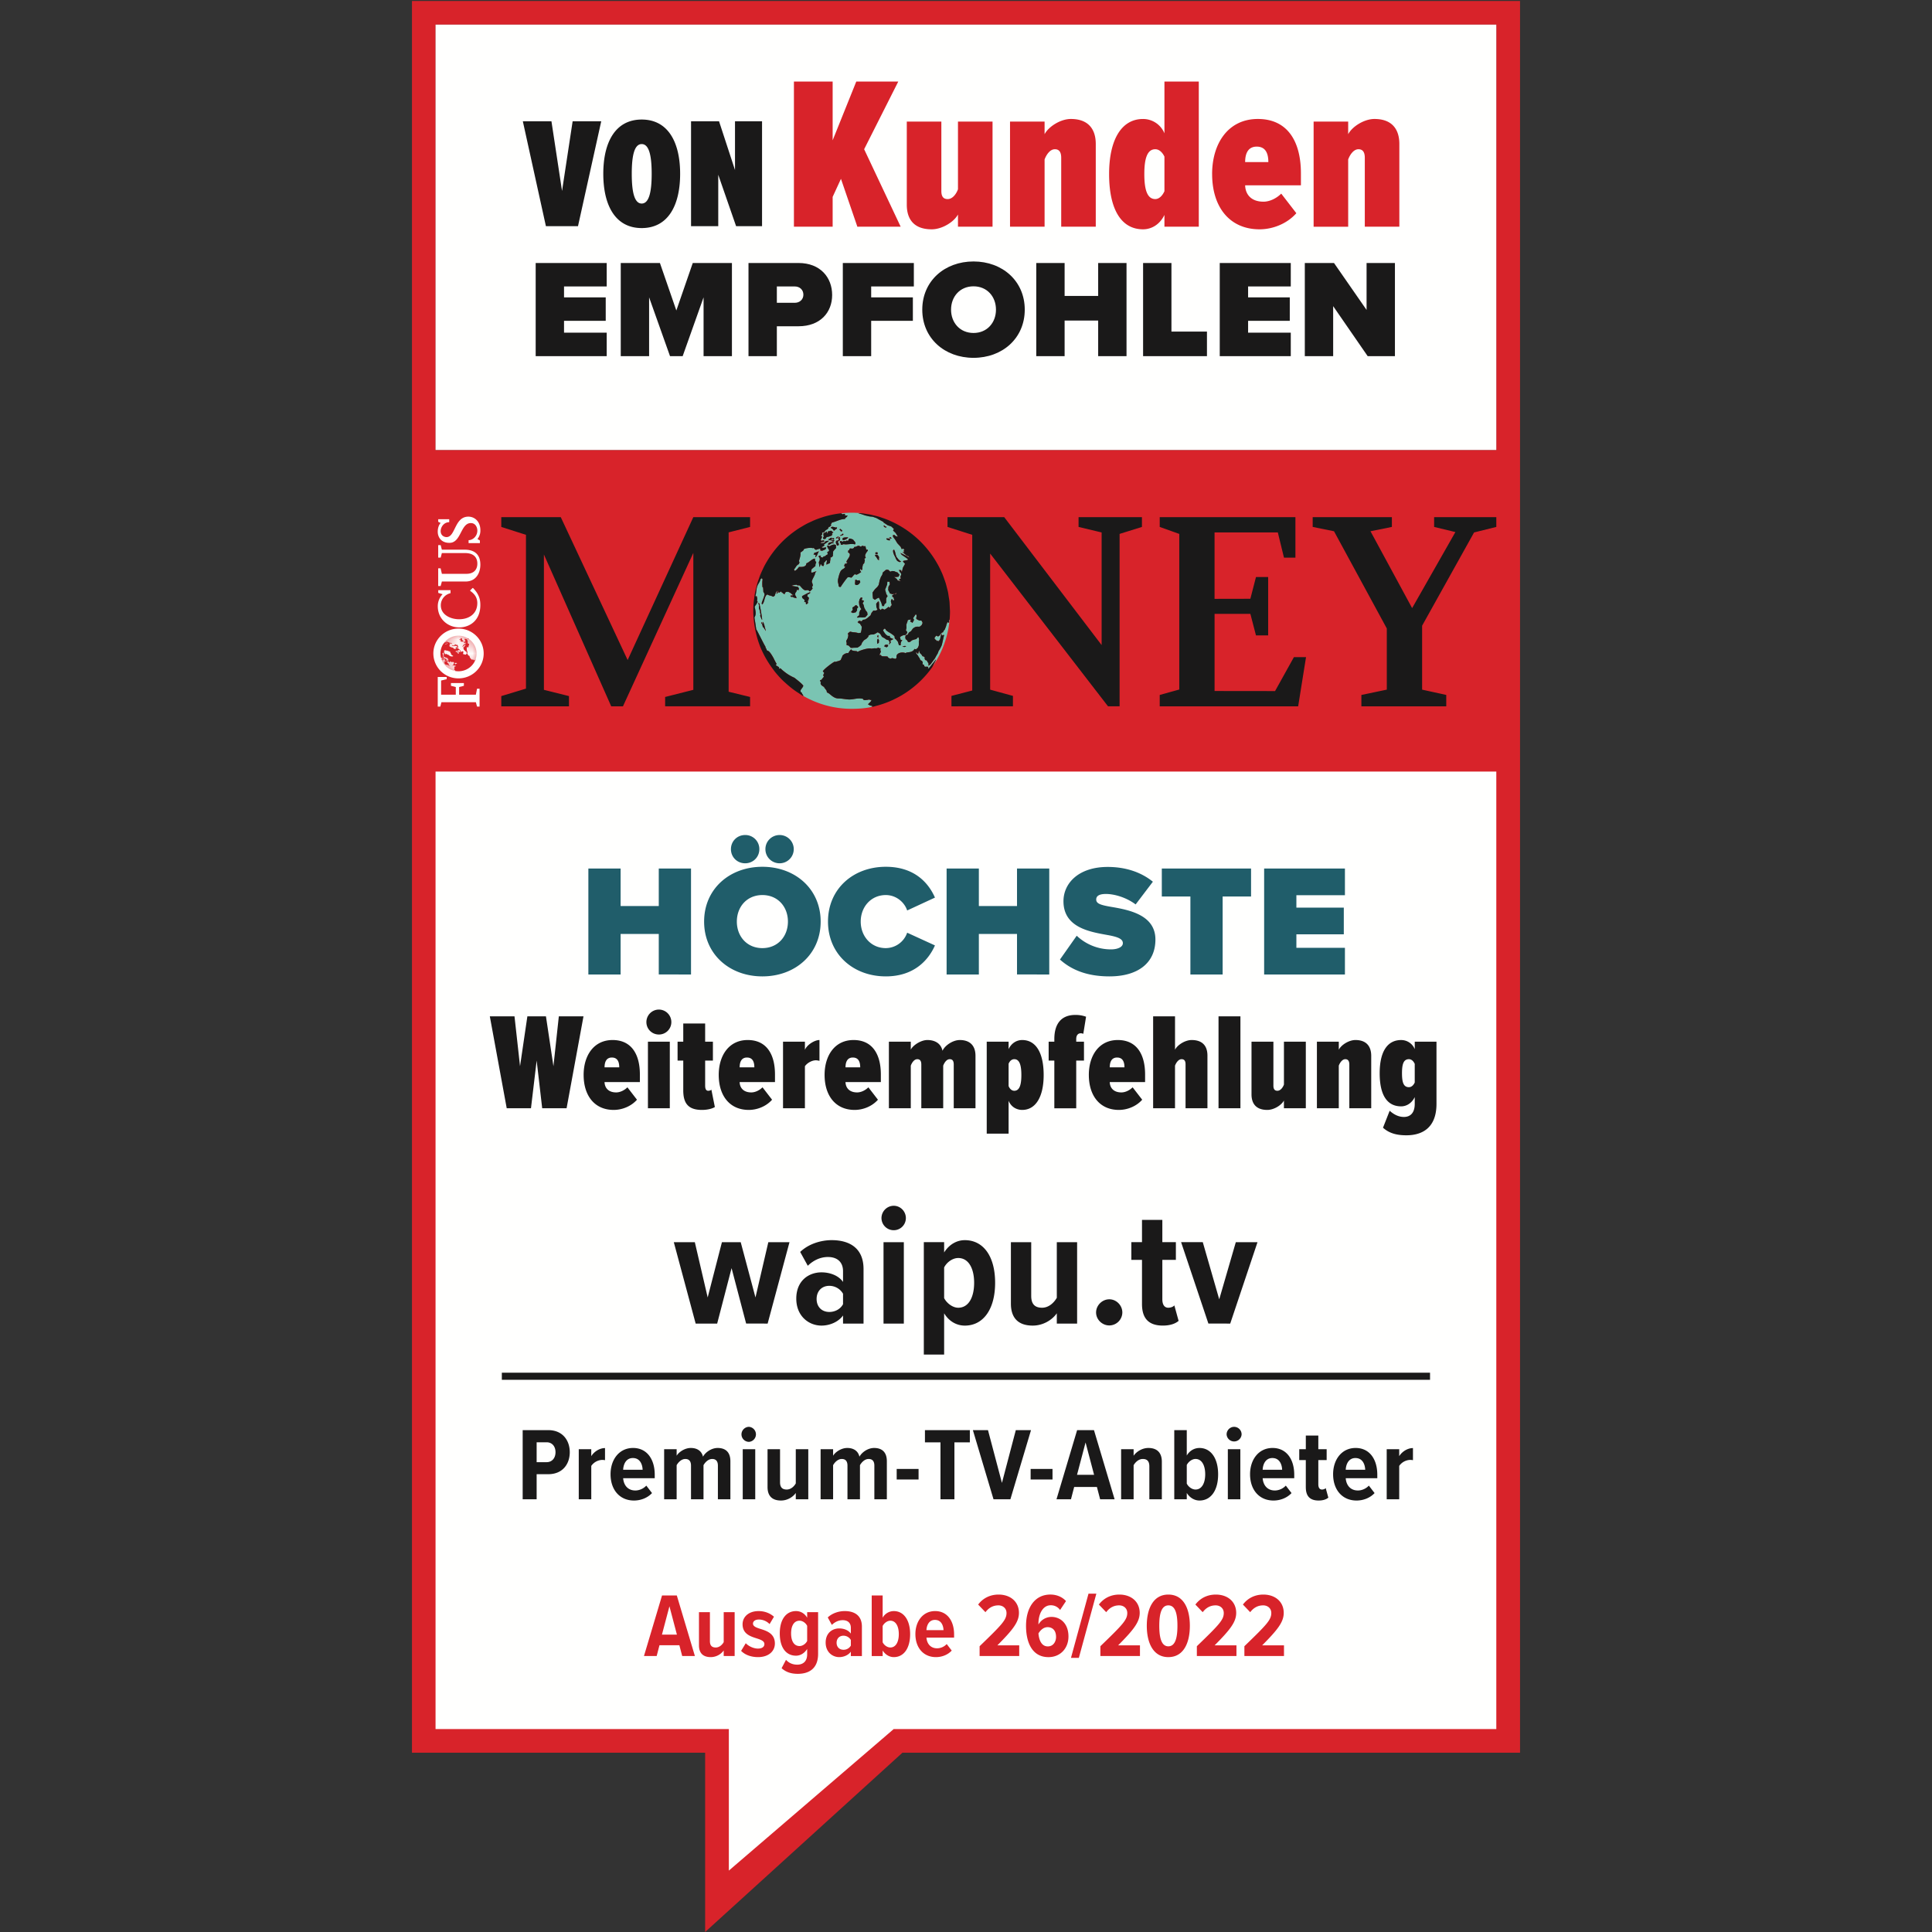 <svg width="136" height="136" viewBox="0 0 136 136" xmlns="http://www.w3.org/2000/svg" xmlns:xlink="http://www.w3.org/1999/xlink">
    <rect x="0" y="0" width="136" height="136" fill="#333333" stroke="none"/>
    <defs>
        <path d="M0 1.502c0 .83.68 1.502 1.522 1.502.84 0 1.522-.672 1.522-1.502S2.362 0 1.522 0C.68 0 0 .673 0 1.502z" id="2hr7ilzzba"/>
        <path id="698erdaync" d="M0 136h78V0H0z"/>
    </defs>
    <g fill="none" fill-rule="evenodd">
        <path fill="#C9242B" d="M30.66 31.628h74.67V1.732H30.66z"/>
        <path d="M29 .071V123.38h20.637V136l13.887-12.62H107V.07H29zm1.66 31.603h74.67V1.734H30.66v29.94z" fill="#D8232A"/>
        <path fill="#FFFFFE" d="M30.66 31.675h74.67V1.735H30.66zM105.33 54.314v67.4H62.91l-.469.404-11.135 9.56v-9.963H30.66V54.314z"/>
        <path d="M53.163 41.65c.015-.073.036-.144.054-.217-.018.073-.039.144-.054.218M53.027 43.009a6.638 6.638 0 0 0 0-.007v.007M55.627 48.365a6.918 6.918 0 0 1-.261-.226c.086.076.171.154.26.226M53.063 42.314c.003-.038.011-.074.016-.113-.005.039-.013.075-.016.113M53.325 41.015c.028-.094.063-.185.096-.278-.033.093-.068.184-.096.278M59.095 37.914l.002-.01c-.009.003-.014.007-.022.011l.02-.001" fill="#7AC4B2"/>
        <path d="M57.637 39.56c.092-.11.1-.31-.036-.388l.036-.024h-.002l.07-.043.09.02-.015.023h.003l-.036.059.177.042.052-.084.094-.008a.097.097 0 0 1 .01-.009h-.002c.052-.039.102-.102.17-.106l.02-.09-.046-.074a.518.518 0 0 0 .152-.123.199.199 0 0 1-.038-.104l-.052-.044c-.011-.045-.04-.087-.05-.132h-.003a.108.108 0 0 1-.004-.03c.001-.045.118-.079.095-.017l.089.021c.097-.075.35-.191.446-.052a.182.182 0 0 0-.009.076h.004c.002.047.009.093-.005.109-.076.096-.146.151-.214.265.037.075-.017.17.004.255a.21.21 0 0 1-.022.046h.004a.227.227 0 0 1-.166.098c.03.117-.035.248-.022.375-.076.06-.173.071-.248.132-.023-.093.012-.188.032-.279l-.052-.044c-.04.049-.114.166-.165.184.018.072.012.192-.055.24l-.111-.057-.016-.068-.06-.014a.368.368 0 0 1-.077.204c-.003-.117-.03-.24-.042-.359zm-.23-.34-.016-.067.002-.005h-.002l.047-.077-.178-.042a.155.155 0 0 0 .057-.112c.111-.02.228-.078.336-.113-.084.12-.1.235-.18.344h.003a.62.62 0 0 1-.069.072zm.921-.99.072-.047.095-.01.036-.023.06.015.029.006.081.051-.036.023-.124.003-.146.092-.095.01-.022-.037.05-.083zm.41-.18-.044.054-.043.053-.052-.044-.052-.044-.065.015-.03-.006.103-.04.065-.016.065-.015.053.044zm-.447-.084c.049-.01.126-.041.145-.093l.132-.032-.043.053c.043.022.118-.015.16-.026l.046.074-.073.047-.051-.044a.528.528 0 0 1-.175.085c-.049-.001-.104-.035-.14-.064zm-.18-.031c-.061.007-.148.034-.176-.042.001-.03.013-.062.03-.091h-.003c.01-.019.022-.035.033-.05-.08-.131.008-.136-.04-.232.092.011.168-.054.24-.102l.03.008-.027.12.072-.047c0-.04.026-.089.056-.113l.067-.016-.014.06.043-.053a.153.153 0 0 1 .124-.003c.019.05.082.096.134.095a.26.26 0 0 0-.115.1c.004.02.029.05.052.044a.433.433 0 0 1-.118.039c.027 0 .053.004.075.014l-.008.03c-.12.046-.234.1-.364.104a.671.671 0 0 0-.09.135zm.383-.812.003-.007.102-.04.203.047.06.016c.003-.007.007-.014.014-.016h.028c.012.006.021.016.018.029l-.013.06c-.056.036-.116.065-.153.123l-.065.016c-.042-.067-.123-.177-.209-.175l.012-.053zm.492.64.023.037h.009l.007.002.035-.021a.062.062 0 0 0 .01.019h.004c.008.01.019.018.032.02l.038.01-.035.023-.012.052a.353.353 0 0 1 .05-.012l-.035.15-.103.04-.027.12.053.045c.017.034.02.09.002.126l-.102.04c-.059-.097-.161-.266-.043-.359l.095-.009a.164.164 0 0 0 .057-.113c.008-.008.02-.013.031-.017a.314.314 0 0 1-.148-.01h-.001l-.088-.021.043-.054.036-.023.01-.006h-.001l.06-.039zm.194-.526c.01.04.072.073.105.088l-.02.09a.16.16 0 0 1-.112-.058l.007-.03-.08-.051c.024-.025.068-.036.1-.04zm.194.376c-.029.074-.173.105-.24.1l.042-.052.066-.015c.024-.04.109-.128.132-.033zm.339.21a.45.45 0 0 1-.385.195c-.124-.247.312-.175.385-.195zm.344.158c.043.102.209.186.145.319l-.036.024c-.177-.088-.627.048-.77-.024a.71.71 0 0 1-.168.055l-.053-.042.013-.062-.051-.043a.16.16 0 0 1-.003-.127.308.308 0 0 0 .184.01l-.073.047.096-.009.043-.053a.308.308 0 0 0 .183.011l.043-.053.053.044.072-.046c-.005-.224.222-.074.322-.05zm.514.492h.006c.007.004.013.01.02.012l.018-.012.05-.032.008-.03c.07.017.174.061.242.026l.01.036h.002l.054.23c.025-.013.07-.023.097-.008l.015.067c-.081.099-.202.249-.192.386h.003c.003.039.017.079.048.115l-.109.07.038.103-.047.21-.08.077c-.024.11-.069.226-.045.338l-.05.082-.052-.043-.016-.067-.049.084a.227.227 0 0 0 .01.044c.016.042.042.086.078.1-.093.06-.276.208-.385.193l-.051-.043c-.123.06-.188.224-.276.252-.08-.019-.157-.045-.242-.025-.033.022-.164.193-.284.36a3.32 3.32 0 0 0-.206.311l-.066.017-.082-.051c-.007-.13-.033-.196-.046-.274h-.004a.734.734 0 0 1 .021-.298c.072-.316.138-.465.202-.546h.004c.096-.119.187-.091.288-.254l-.082-.05.043-.162.117-.019.085-.078-.088-.02c-.002-.103.163-.268.226-.426H59.8c.025-.064.034-.127.005-.184a.19.19 0 0 1-.076-.081l-.058-.014.05-.083-.023-.037.102-.04-.023-.036.043-.053c.097-.05.153.061.293-.058l.014-.06a.421.421 0 0 0 .146-.027c.112-.041.131-.103.297-.002zm.415 4.9-.08.077-.19.018-.183-.011-.161.024-.053-.043.152-.122.013-.06-.002-.128.07-.172.08-.078-.014-.023h-.007l-.073-.118-.055-.17-.018-.195.041-.181.094-.136.028.007.09.021-.064.143.17.072-.1.166.068.111.047.2.035.074h.007l.045.1.12.155.026.163-.086.107zm-.798-2.372.001-.021.014-.06-.01-.097.095-.01.052.044.125-.002.037-.023.06.14-.016.025-.074.109-.109.07-.095.008-.082-.05.005-.133h-.003zm.052 2.102-.197.049-.14-.066.128-.159-.01-.072h-.004l-.014-.085.146-.093.079-.077.088.02.098.12-.087.105v.004h.003l.003.118-.093.136zm-3.379-1.263v.002h-.18a2.7 2.7 0 0 1 .339-.156l.023.038a.312.312 0 0 1-.182.116zm.065.395-.078.076c.032.027.034.097.032.135-.029.04-.091.096-.145.092a.574.574 0 0 0-.026-.164l-.094.009.027-.12c-.04-.122-.205-.108-.181-.296.02-.017.115-.07.22-.124h.18l-.034.146c.053.018.11.072.127.125l-.043.054.015.067zm-1.129-.22-.095.009-.074-.08c.04-.022.146-.041.19-.02a.241.241 0 0 0-.055-.082h.217l-.001.057a.361.361 0 0 1 .088.216c-.09-.033-.195-.033-.27-.1zM53.89 44.42c-.009-.05-.04-.128-.091-.148l-.016-.067c-.017-.02-.052-.054-.082-.051-.019-.079-.042-.25-.121-.282l.02-.09c.03.038.046.095.06.14l.03.007c-.022-.043-.016-.113.005-.157.118.13.139.426.208.588l-.013.06zm-.391-1.291c.022-.055-.024-.141-.03-.2-.013-.013-.022-.042-.03-.075h-.004a.563.563 0 0 1 .003-.245.484.484 0 0 1-.058-.197c.008.034.132.096.09.148.007.005.03.128.06.288h.004c.052.286.114.68.112.727l.023.037-.06-.015c-.001-.018-.085-.229-.1-.244l.028-.12-.038-.104zm8.18-4.081.117.028.04.07h.006l.04.073-.012.093.002.128-.08-.052-.091-.147-.073-.094h-.004l-.048-.06.103-.039zm.039-.172.06.013.001.127-.154-.004-.001-.126.094-.01zm.52-1.9.075.082.088.02-.01.044h-.002l-.002.016-.06-.014-.005-.002-.052-.011-.075-.082.043-.053zm.32.929.11.057-.05.084-.118-.028-.11-.059.013-.059.154.005zm.042-.054.102-.04.068.112-.148-.035-.052-.044.03.007zm.34.837.061.141.017.067.03.135.038.116h.005l.017.053.12.155.126.125.082.05-.102.04-.14-.065-.052-.044-.091-.147-.016-.067-.023-.037-.03-.063h-.003l-.055-.114-.054-.171-.003-.128.073-.046zm-1.175 6.317.042-.053.068.11-.011.188-.108.07-.019-.194.028-.12zm-.005-.254.073-.046-.012.187-.075-.081.014-.06zm.54.633.058.014.102-.039.068.11-.084.074h-.004l-.029.024-.056-.024h-.005l-.107-.045.057-.114zm1.343.095.066-.017.082.052-.118.029H63.645l-.133-.031.131-.033zm-2.28 4.272.044-.053-.206-.05-.022-.036-.059-.014c-.092-.022.298-.25.199-.333l-.066.017-.051-.044c-.086.028-.332.063-.411.03l-.045-.075c-.392-.091-.658.066-1.035.042-.241-.015-.45-.07-.697-.07-.376 0-.635-.4-.778-.404l-.045-.074c.027-.033-.035-.064-.009-.097-.067-.038-.082-.124-.15-.162l-.015-.067c-.123-.067-.31-.169-.234-.34a.256.256 0 0 1-.06-.141.25.25 0 0 0 .136-.062c-.002-.04.117-.139.138-.19l-.046-.074a.326.326 0 0 1 .07-.173c-.02-.046-.063-.085-.098-.118 0-.01.005-.021.014-.036h.001c.104-.163.73-.635.825-.65l.058.013c.109-.047.321-.063.38-.163 0-.015.004-.03.007-.045h.007c.023-.075.078-.14.082-.219.097-.116.263-.21.416-.188.036-.067.148-.243.215-.265l.045.074c.11.025.216.05.33.046l.024.038.06.013c.167-.107.771-.293.949-.22.082-.007.274-.048.343-.013a.755.755 0 0 1 .168-.056l.083.051.065-.016-.028.12.039.104c-.006.098-.084.165-.09.263l.095-.008.045.074c.084.038.308.009.426.035.028.087.132.142.216.147l.101-.039.236.056.08-.077c-.09-.359.417-.432.632-.326.104-.11.456.014.626-.295l.118.027c.032-.035.071-.078.115-.1l.028-.067.043-.103.005-.158-.003-.126.02-.091-.024-.164-.023-.037-.03-.006-.121.13-.132.031-.168.056-.151.122-.125.002-.091-.148-.082-.051-.03-.133.032-.15.132-.033.091-.152h.001l.008-.012.145-.092.136-.19.146-.092.13-.033.155.005.066-.016.116-.1.062-.144-.015-.065-.06-.099h-.003l-.006-.009-.125.002-.17-.072-.075-.08.034-.15-.01-.098-.052-.044-.092.136-.093.137.068.11-.007.03-.02.038-.085.155-.078-.056-.086-.045.026-.058.036-.082-.16.025-.065.016-.01.041-.01.047-.084.233.011.224-.04.18.097.118-.01.043-.01.045-.123.13-.125.002-.137.063-.11.068.032.134.016.067.117.028-.086.106-.034.15.01.097-.124.003-.055-.17-.016-.068-.12-.155-.105-.088-.024-.164-.105-.088-.134-.094-.08-.052-.024-.014h-.005l-.136-.084-.112-.087-.037-.076-.052-.043-.115.099.015.067.075.12.016.025.097.12.133.093.097-.009.051.044-.014.06.083.051.17.072-.074.046-.137.063.03.133-.129.16.042-.18-.06-.141-.149-.035-.133-.095-.193-.109-.067-.111-.069-.11-.117-.073h-.003l-.043-.027-.042.027h-.003l-.1.063-.138.063-.22.01-.14.063-.02.09-.121.13-.182.116-.13.16-.07.172-.115.1-.068.043h-.004l-.073.046-.25.006-.095.009-.125.003-.059-.064-.089-.096-.148-.035.004-.158-.03-.134.106-.196.04-.18-.025-.164.062-.05h.002l.088-.07.177.04.213.02.044.01h.01l.152.036.161-.025.003-.011.044-.197.02-.217-.137-.223-.06-.014-.103-.087.116-.099.177.041.036-.046h.001l.047-.057.16-.026.146-.09.115-.101.116-.099.07-.174.13-.159.154.005.137-.062-.024-.07h-.007l-.048-.133-.011-.224.128-.16.06.014.018.194-.006.158.003.127.016.017h.008l.077.095.11-.095h.018l.157.067.105-.067h.005l.185-.142.045.073.072-.046.014-.06.079-.076-.032-.134-.031-.133.02-.09.05-.084.097.118.073-.047-.038-.104-.009-.097-.007.03-.082-.05-.008-.097.071-.047.033-.02h.018-.018l.04-.027.095-.008.066-.017-.026-.05-.106.062-.163.024-.168-.05-.128-.252.006-.03.012-.187.099-.167-.013-.14h-.003l-.005-.051-.153-.004-.006.051h.003l-.014.163-.07.173-.07.174.093.335h.009l.007.007.068.112-.05.082-.043.054-.01.187.008.097-.014.06-.115.1-.027.12-.125.003-.07-.238-.084-.18-.084-.177-.138.062-.145.093-.134-.095-.018-.194-.005-.093h.008-.008l-.006-.132.135-.19.044-.054.158-.151.092-.137.041-.177h-.002l.007-.03.034-.15.077-.204.1-.166.034-.15.115-.1.052-.044h.005l.06-.052.155.005.047.047h.002l.076.074.03.007.102-.04.153.005.141.065.089.021.15.162-.064.143-.161.026-.155-.005.187.138.067.112.03.006.176.041-.126-.124.138-.063-.032-.133.063-.143-.02-.098-.057-.055-.076-.136-.02-.034.155.004.01.027.05.111.024-.111h.003l.041-.186.157-.28-.15-.162.044-.053.292-.056.013-.063-.295-.209h-.006l-.103-.073-.053-.043-.044-.074-.023-.038.362.18.09.048h.006l.02.01.052.043.058.014.053.044.092.1-.183-.21h-.007l-.004-.006-.088-.022-.052-.043-.26-.22.058.014.058.015-.024-.166.066-.016-.105-.088-.102.04-.084-.178-.003-.004h-.004l-.22-.236-.157-.26-.133-.177h-.005l-.01-.013v-.128l.094-.008.104.087.148.035-.159-.26-.18-.168.057-.112-.117-.112h.002l-.062-.058-.26-.092-.296-.196.008-.03-.305-.167-.192-.108-.26-.093-.241-.026-.295-.07-.288-.098-.206-.049.16-.014a6.735 6.735 0 0 0-.61-.03c-.247 0-.492.015-.733.041l-.001.023c.033.007.07.016.081.051l.102-.039.09.02-.044.054c-.007-.003.038.067.207.048.005.054-.124.165-.167.183l-.013.06c-.342.007-.596.175-.928.256.006.055-.104.096-.047.211l-.073.047-.006.029-.132.032.019.015h-.002l.035.029-.073.047-.013.06c-.101.017-.192.105-.232.198l-.096.01-.072.046a.16.16 0 0 1 .003.127l-.08.076.082.05a1.224 1.224 0 0 1-.005.034h.003c-.019.08-.078.145-.086.229l.052.044.102-.04c.04 0 .088.027.111.059l-.108.07-.06-.015-.137.062c.061.025.218.03.279.003l.085-.107a.584.584 0 0 1 .256-.033c-.113.103-.24.178-.369.26l.052.044a.334.334 0 0 1-.118.097l-.002.002h-.001a.494.494 0 0 1-.094.038l.082.05c.075 0 .154-.019.226-.041l.017.067-.05.083a2.53 2.53 0 0 1-.241.102l-.117-.028-.003-.127c-.101.02-.203.052-.3.088l-.111-.058.007-.03-.081-.05-.036.023c-.12-.06-.54-.007-.638.071l-.013.06a.962.962 0 0 1-.225.168.741.741 0 0 1-.012.257h.003c-.023.113-.064.224-.092.345l.037.11-.056.113c-.187.096-.2.234-.331.365l.029.079.007.022a.173.173 0 0 0 .071-.025h.006c.091-.058.186-.18.235-.247.173-.003.379.021.497-.136l.028-.12c.22-.078.386-.32.602-.334l.002.128.091.148c-.036.05-.082.176-.054.24l-.268.222a.673.673 0 0 0-.027.102h-.002c-.008.048-.01.1.003.142.135.027.23-.087.358-.074l-.08.077c-.023.235-.238.451-.244.67a.247.247 0 0 1 .01.022h.004c.028.069.046.142.059.213l-.057.113.039.105a.824.824 0 0 1-.202.205l-.104-.088c-.073-.001-.148.002-.22.012-.174-.067-.262-.218-.388-.345l-.183-.012-.023-.037c-.117.007-.254.017-.358.074l.448.074.068.112-.026.12-.119-.028a.354.354 0 0 1-.112.227l-.004.1h-.217a.112.112 0 0 0-.045-.027c-.005-.053-.198-.14-.243-.161-.182.032-.106-.043-.24.124.015-.011.05-.02.023.014-.041.05-.116 0-.148-.034l-.015-.067-.015.06c-.141-.137-.046-.15-.242-.025l-.051-.044.019-.09a.33.33 0 0 0-.07.172c-.023.002-.138.063-.138.063a.36.36 0 0 1 .068-.044.422.422 0 0 1 .082-.206.394.394 0 0 0-.113.097c-.017.057-.052.11-.072.168a.324.324 0 0 0-.015.069c-.028.04-.09.096-.145.092-.109-.088-.26-.062-.37-.15l-.065.016c-.175.182-.134.503-.31.686l-.045-.074c.044-.195.185-.459.207-.638h-.001l.002-.009a.32.32 0 0 0-.084-.16 2.923 2.923 0 0 0-.03-.344l-.03.015a1.762 1.762 0 0 1-.016-.344h-.002c.004-.081.011-.159.022-.209-.014-.024-.037-.09-.074-.081l-.08.076c-.005.028-.008.064-.019.09-.02.044-.042.083-.064.12h.003c-.052.085-.105.165-.145.28-.057.168-.064.394-.098.565a.742.742 0 0 1-.034.124c.033.008.07.023.095-.01.025.104.063.219.02.322l.047.075c0 .069-.073.102-.07.173-.031.007-.125.162-.137.189.006.043.015.088.024.134h.005c.04.206.08.432-.046.61.004.039.017.126.033.23h.002c.035.231.086.549.096.674l-.005-.065c.014.016.065.107.13.233.159.305.406.806.478.92.017.03.035.059.046.091v.002a.163.163 0 0 1 .008.076l.051.043c.003.05.03.105.062.143.14-.015.33.31.476.58h-.007c.083.153.15.29.186.334l-.014.06c-.034-.007-.037.04-.014.06.041.034.117.069.163.103l.053.044-.02.089c.033-.004.077-.015.101-.04.068.067.136.131.209.192h.002c.238.2.501.364.785.485.003.016.515.388.62.557-.052.219-.36.341-.088.517l-.007.03c.017.027.084.119.09.148.003.007 0 .016 0 .024 1.009.576 2.17.91 3.406.908.412-.001.826-.023 1.22-.094.088-.016.172-.04.257-.058.001-.003.001-.009.003-.01l-.066.017zM56.213 48.787c-.068-.044-.136-.088-.202-.134.066.046.134.09.202.134M66.812 43.69l-.009.036.016.068-.043.053-.023-.038-.022-.036-.006.03-.008.03-.022-.037-.07.174-.02.09-.078.203-.007.03-.085.107-.058.112-.065.016-.006.006h-.002l-.071.068-.094.136-.108.07-.082-.052-.054-.003-.103.13-.008.057.022.036.075.081.03.007.045.074.043-.053.022.037.06.014.092-.137.048-.21.048-.21.03.134.06.014.073-.046.023.037-.048.21-.047.21-.014.06-.049.21-.059.136h-.001l-.004.005-.105.197-.044.053-.077.204-.1.166-.106.197-.014.018h-.007l-.122.172-.042.052-.094.137-.152.122-.007.03-.002-.127-.009-.097-.075-.081.008-.03-.076-.08-.089-.022.008-.03-.053-.044v-.002h.007l.02-.088-.074-.08-.088-.021-.07-.112-.125-.124-.055-.171-.047.21-.036.023c-.053-.034-.076-.091-.128-.125l.031.135c.082.051.139.183.19.265l.029.007a.248.248 0 0 0 .025.08l-.007.001c.018.033.039.064.06.097.104.025.185.132.128.252l.023.037c.157.037.049.077.15.162.015.013.332-.043.211.09.016.011.038.056.077.008l.129-.158c.06-.074.104-.142.171-.213l.087-.106.05-.083.028-.035.015-.019-.01.04-.008.04c-.006.025-.007.038-.024.058-.032.04-.028.079-.056.113-.042.053-.053.12-.093.18l-.017.034a6.801 6.801 0 0 0 1.177-3.253l-.015-.018-.018.08z" fill="#7AC4B2"/>
        <path d="m59.035 37.836.036-.024-.03-.006-.015-.004a.314.314 0 0 0-.115.099l.016.004.094-.009.014-.06zM62.395 49.461c-.035.013-.069.027-.104.039.035-.012.069-.026.104-.039M62.936 49.229l-.072.035.072-.035M63.432 48.967l-.018.01.018-.01M61.264 36.223c.097.019.192.046.288.07-.096-.024-.19-.051-.288-.07M66.26 40.235c.023.048.045.095.067.145l-.066-.145M62.577 36.63c.022.008.043.018.065.028l-.065-.029M53.542 40.41c.044-.108.093-.21.142-.315-.049.104-.098.207-.142.314M66.484 40.797c.027.076.056.153.08.23-.024-.077-.052-.154-.08-.23M60.6 36.124c.13.013.259.035.388.056-.13-.02-.257-.043-.389-.056M66.782 41.988c.02.123.042.244.055.369-.013-.125-.035-.246-.055-.369M66.872 43.009c0-.095-.01-.187-.015-.281.004.1.014.199.014.3l.001-.02M66.658 41.377c.026.104.055.207.077.313-.022-.106-.05-.21-.077-.313M61.927 36.391c.057.018.113.04.171.06-.057-.02-.114-.042-.171-.06M53.811 39.833c.059-.113.123-.222.187-.33-.064.109-.128.217-.187.33M56.476 37.045c.083-.048.165-.098.25-.143-.086.045-.167.095-.25.143M57.879 36.416l.027-.009-.027.01M57.126 36.709c.058-.027.115-.055.173-.08-.06.025-.115.053-.173.08M55.899 37.423" fill="#7AC4B2"/>
        <path d="M59.075 37.915c-.01.005-.023.01-.031.018a.16.16 0 0 1-.057.113l-.094.01c-.119.093-.017.26.043.358l.1-.04a.157.157 0 0 0-.001-.126l-.053-.045.027-.12.104-.039.033-.15a.27.27 0 0 0-.05.01l-.002.01-.019.001M59.153 37.357a.16.16 0 0 0 .111.058l.021-.09c-.034-.016-.094-.047-.104-.089-.034.004-.078.015-.102.04l.081.05-.007.03z" fill="#1A1919"/>
        <path d="m58.917 37.808-.037.023-.043.053.088.021h.001c-.004-.001-.01-.001-.014-.004a.311.311 0 0 1 .113-.099l.017.004.03.006-.038.024-.012.06-.096.01c.046.015.101.018.149.01.007-.005.014-.01.02-.012l.014-.052.036-.022-.039-.01a.056.056 0 0 1-.033-.02h-.004a.049.049 0 0 1-.009-.019l-.036.02-.006-.001h-.01l-.022-.037-.06.04-.009.005zM58.69 37.35l.066-.015c.037-.057.096-.087.152-.122l.014-.06c.003-.014-.005-.024-.018-.03h-.028a.019.019 0 0 0-.013.016l-.062-.016-.202-.047-.102.04-.002.007h-.001l-.012.052c.086-.001.168.109.209.176M60.114 38.562c-.139.12-.196.007-.292.058l-.043.053.022.037-.102.039.023.037-.05.083.059.014a.193.193 0 0 0 .074.081c.03.057.021.119-.004.185h.002c-.062.158-.227.322-.224.424l.088.021-.085.078-.118.019-.042.161.082.05c-.101.163-.193.136-.288.254h-.004c-.064.082-.13.231-.202.547a.718.718 0 0 0-.022.297h.004c.013.079.04.144.046.274l.082.052.065-.016c.019-.04.11-.175.208-.312.119-.167.25-.338.284-.36.084-.02.16.005.242.026.087-.03.151-.192.274-.252l.052.043c.109.014.291-.135.386-.194-.037-.014-.063-.058-.078-.101a.227.227 0 0 1-.011-.043l.05-.085.015.068.051.043.05-.082c-.023-.112.022-.229.046-.338l.08-.076.048-.21-.04-.104.11-.07a.209.209 0 0 1-.048-.116H60.9c-.009-.136.111-.286.193-.386l-.016-.067c-.026-.013-.071-.003-.095.01l-.055-.23h-.003l-.008-.037c-.069.035-.173-.01-.243-.026l-.006.03-.05.032-.02.012c-.007-.003-.013-.008-.02-.012h-.006c-.166-.102-.184-.039-.297.002a.439.439 0 0 1-.147.027l-.013.06zM60.927 42.948l-.046-.099h-.007l-.034-.074-.048-.2-.068-.111.1-.166-.17-.072.064-.143-.09-.02-.029-.008-.092.136-.042.18.019.195.054.17.073.12h.007l.014.022-.08.078-.07.172.003.128-.014.06-.151.122.052.043.161-.024.183.01.19-.017.08-.076.086-.107-.025-.163zM59.242 37.646l-.066.015-.042.053c.068.003.212-.028.239-.102-.022-.095-.106-.006-.131.034M59.61 38.034l-.043.054a.307.307 0 0 1-.183-.012l-.043.053-.096.01.073-.047a.307.307 0 0 1-.184-.011.16.16 0 0 0 .003.126l.051.044-.013.061.053.043a.708.708 0 0 0 .168-.055c.142.072.593-.064.77.023l.036-.023c.064-.134-.102-.218-.145-.319-.1-.024-.326-.173-.322.051l-.072.047-.053-.045z" fill="#1A1919"/>
        <path d="M59.328 38.018a.451.451 0 0 0 .385-.194c-.074.02-.51-.053-.385.194M57.816 39.729l.016.068.111.057c.067-.048.073-.168.054-.24.053-.018.127-.135.166-.183l.053.043c-.021.091-.056.185-.033.278.075-.06.173-.07.247-.131-.012-.127.053-.257.023-.375a.227.227 0 0 0 .165-.099h-.003a.162.162 0 0 0 .022-.045c-.021-.086.033-.18-.004-.254.068-.115.138-.17.215-.266.013-.015.005-.062.003-.108h-.002c-.001-.03-.001-.058.008-.078-.095-.138-.349-.022-.447.053l-.088-.02c.023-.063-.093-.03-.095.016 0 .01.002.02.004.03h.003c.01.045.039.086.05.132l.052.044a.195.195 0 0 0 .038.105.52.52 0 0 1-.152.122l.045.074-.02.09c-.066.005-.117.067-.169.107h.002l-.01.007-.095.01-.05.083-.178-.042.037-.06h-.004l.014-.023-.088-.02-.07.045h.002l-.038.023c.138.078.129.278.037.388.011.118.039.242.042.358a.369.369 0 0 0 .078-.203l.059.014zM57.653 38.805c-.109.034-.224.092-.335.111 0 .04-.027.089-.058.113l.178.042-.048.078h.004l-.003.004.016.067a.503.503 0 0 0 .069-.073h-.003c.08-.108.096-.224.18-.342M66.857 42.728c-.006-.124-.008-.25-.02-.372-.013-.124-.035-.245-.055-.367-.015-.1-.028-.201-.047-.3-.022-.106-.05-.209-.077-.313-.03-.117-.058-.233-.094-.348-.024-.078-.053-.155-.08-.231-.05-.14-.1-.281-.157-.418-.021-.049-.044-.096-.066-.144a6.615 6.615 0 0 0-.24-.485l-.036-.061a7.073 7.073 0 0 0-3.344-3.03l-.064-.03a7.149 7.149 0 0 0-.479-.179c-.058-.019-.113-.04-.171-.06-.123-.037-.25-.067-.375-.098-.096-.022-.19-.05-.288-.069-.091-.018-.184-.03-.276-.044-.129-.02-.257-.043-.388-.056l-.018-.001h-.01l-.161.014.206.049.288.1.295.068.242.026.26.092.19.108.305.167-.007.03.297.197.259.092.061.059.117.11-.057.113.179.17.16.258-.148-.034-.105-.088-.095.008.002.128.01.013h.003l.134.178.157.258.22.237h.004l.004.004.083.178.103-.04.104.088-.066.017.025.165-.059-.015-.06-.014.262.22.052.043.088.022.005.006h.006l.183.21-.093-.1-.052-.044-.059-.013-.052-.044-.02-.011h-.006l-.09-.047-.362-.18.023.038.046.074.051.043.104.074h.006l.296.209-.013.062-.293.056-.044.053.15.163-.156.278-.041.186h-.003l-.025.112-.05-.112-.01-.025-.154-.005.019.034.077.136.056.055.02.097-.063.144.032.134-.138.063.127.124-.177-.041-.03-.008-.068-.111-.186-.138.154.005.162-.026.063-.143-.15-.162-.088-.02-.14-.065-.155-.006-.102.04-.029-.007-.076-.075h-.001l-.049-.046-.154-.005-.06.051h-.005l-.052.045-.116.1-.034.15-.1.166-.076.204-.034.15-.007.03h.002l-.04.177-.093.136-.158.153-.044.053-.136.19.007.133h.008-.008l.004.092.019.194.134.095.144-.093.139-.062.084.178.084.178.07.239.124-.004.028-.12.115-.099.014-.06-.008-.097.01-.188.043-.053.05-.082-.068-.112-.007-.006H62.4l-.094-.336.07-.174.07-.173.014-.162h-.003l.005-.052.154.004.005.05h.004l.013.14-.1.168-.012.187-.007.03.13.252.167.05.163-.024.106-.062.026.05-.066.017-.095.008-.04.027h.017-.017l-.032.02-.073.046.01.098.08.05.008-.03.009.098.038.104-.072.045-.098-.117-.05.083-.02.09.031.134.032.134-.08.077-.012.06-.073.045-.046-.073-.184.142h-.005l-.105.067-.157-.067h-.018l-.11.095-.077-.095h-.009l-.014-.018-.003-.127.005-.157-.018-.194-.06-.014-.129.159.012.225.049.133h.005l.026.069-.139.063-.154-.005-.128.16-.07.173-.116.099-.116.1-.146.092-.16.025-.047.058h-.002l-.036.045-.177-.042-.115.1.103.087.06.014.136.223-.019.217-.044.197-.003.01-.16.027-.153-.037h-.01l-.044-.01-.213-.02-.177-.04-.087.07h-.004l-.061.05.026.164-.042.18-.106.196.031.135-.004.157.148.034.088.097h.002l.059.064.123-.003.096-.009.25-.005.073-.047h.004l.067-.043.116-.1.071-.173.129-.16.181-.114.122-.13.021-.09.139-.063.22-.011.138-.063.1-.063h.002l.043-.027.043.027h.003l.117.072.069.111.067.112.192.108.134.095.148.035.06.14-.04.18.13-.159-.032-.134.138-.062.073-.047-.17-.07-.082-.052.014-.06-.052-.044-.096.01-.134-.095-.097-.118-.015-.025-.075-.12-.017-.068.116-.1.051.044.039.076.112.087.135.084h.004l.024.014.082.051.134.095.103.088.026.164.104.088.12.155.015.068.055.17.124-.003-.008-.096.033-.15.086-.107-.116-.028-.017-.067-.032-.134.11-.07.138-.061.123-.002.124-.13.01-.045.01-.043-.098-.118.04-.18-.01-.224.084-.233.01-.046.01-.041.064-.017.162-.024-.037.082-.025.057.085.044.078.057.084-.155.021-.037.007-.03-.068-.11.093-.138.092-.136.052.043.01.098-.034.15.075.08.17.073.125-.003.006.01h.002l.061.098.016.067-.064.143-.115.1-.066.016-.154-.005-.132.032-.145.093-.136.19-.145.092-.008.012h-.001l-.09.152-.132.032-.033.15.03.134.082.051.091.148.124-.002.152-.123.167-.055.132-.033.122-.128.03.006.023.038.025.163-.022.09.004.127-.005.158-.042.103-.03.068c-.043.02-.082.064-.114.1l-.118-.028c-.17.31-.522.185-.626.295-.215-.107-.722-.032-.632.326l-.08.077-.236-.057-.1.04c-.085-.005-.189-.06-.216-.146-.119-.027-.343.002-.427-.036l-.045-.074-.095.008c.006-.097.084-.165.09-.263l-.038-.104.027-.12-.065.015-.082-.05a.697.697 0 0 0-.168.056c-.07-.035-.261.005-.345.013-.176-.074-.78.112-.95.22l-.059-.014-.023-.037c-.114.005-.219-.02-.33-.046l-.046-.074c-.067.022-.179.198-.214.266-.154-.022-.319.07-.416.188-.004.077-.06.143-.082.219h-.007c-.004.014-.007.028-.008.044-.057.1-.27.115-.379.164l-.059-.014c-.093.015-.72.486-.824.65-.01.015-.014.026-.014.035.034.034.078.073.097.119a.322.322 0 0 0-.07.173l.045.074c-.02.051-.14.15-.136.19a.253.253 0 0 1-.138.062.26.26 0 0 0 .062.14c-.076.172.11.274.233.34l.016.068c.067.038.082.124.15.162-.028.032.035.063.009.097l.045.074c.143.004.4.405.777.405.248 0 .456.054.698.07.376.023.642-.134 1.033-.043l.046.075c.08.033.326-.002.41-.03l.053.044.066-.017c.098.083-.291.312-.2.333l.058.014.023.037.207.049-.044.053.066-.017c-.002.001-.001.007-.002.01-.002.004-.004.007-.004.013.095-.02.185-.05.279-.075l.115-.03c.16-.046.318-.096.474-.153l.103-.038c.16-.061.315-.126.47-.198l.07-.035c.163-.079.323-.16.479-.251l.018-.011a7.015 7.015 0 0 0 2.201-2.017c.013-.03.024-.048.035-.07l.017-.034c.04-.06.05-.126.093-.179.028-.034.024-.073.056-.113.016-.02.018-.033.024-.057l.008-.04.01-.04-.015.018-.028.035-.05.083-.086.106c-.067.07-.112.139-.173.213l-.13.159c-.037.047-.059.002-.074-.01.12-.132-.197-.076-.212-.089-.101-.085.006-.125-.15-.162l-.023-.037c.057-.12-.024-.227-.13-.252-.02-.033-.04-.064-.058-.097h.007a.227.227 0 0 1-.025-.08l-.03-.008c-.05-.082-.108-.214-.188-.265l-.032-.135c.052.034.076.091.127.125l.037-.023.047-.21.055.171.126.124.068.112.089.02.074.08-.02.09h-.006v.001l.052.044-.008.03.09.021.075.081-.008.03.076.08.008.098.003.126.006-.029.152-.122.093-.137.043-.052.122-.172h.007l.014-.018.106-.197.1-.166.077-.203.044-.053.105-.198.004-.005.06-.135.049-.21.014-.061.047-.21.048-.21-.024-.037-.071.046-.06-.014-.031-.135-.049.211-.047.21-.092.137-.06-.014-.022-.037-.043.053-.046-.074-.03-.006-.073-.082-.023-.036.008-.057.102-.13.055.003.082.052.109-.07.093-.136.07-.068h.003l.006-.006.065-.016.057-.112.086-.107.007-.03.078-.204.02-.09.07-.173.022.037.008-.03.006-.03.022.036.023.038.043-.053-.015-.068.008-.036.018-.08.015.018c.016-.192.027-.386.027-.584v-.016c0-.101-.01-.2-.015-.3" fill="#1A1919"/>
        <path fill="#1A1919" d="m60.268 41.185.095-.01.11-.069.073-.108.016-.025-.06-.141-.037.022-.125.003-.052-.043-.094.009.008.096-.013.06V41h.002l-.005.134zM58.607 37.945l.05.043.074-.046-.046-.074c-.043.01-.117.047-.16.025l.043-.053-.131.032c-.02.052-.097.084-.146.094.037.03.092.062.14.063a.503.503 0 0 0 .176-.084M58.202 37.8c.13-.005.244-.058.365-.105l.006-.029a.164.164 0 0 0-.074-.014.395.395 0 0 0 .118-.04c-.023.006-.047-.023-.052-.043a.258.258 0 0 1 .115-.1c-.052.001-.115-.045-.133-.095a.155.155 0 0 0-.126.003l-.042.053.014-.06-.066.016a.158.158 0 0 0-.057.113l-.073.046.028-.12-.03-.007c-.073.048-.147.114-.24.102.048.096-.04.1.04.231-.01.016-.022.032-.033.051h.002a.213.213 0 0 0-.029.092c.028.076.116.048.177.04a.698.698 0 0 1 .09-.134zM58.395 38.34l.146-.093.125-.002.036-.023-.082-.05-.03-.008-.06-.013-.035.022-.095.01-.073.046-.05.083.023.037zM58.62 38.022l-.066.017-.102.04.03.006.065-.016.053.044.05.044.044-.053.043-.053-.052-.044zM62.5 38.019l.118.028.05-.084-.11-.058-.155-.004-.014.06zM61.833 44.706l-.073.046-.014.06.075.081zM61.864 45.251l.011-.188-.068-.11-.043.053-.026.121.018.195zM62.924 39.033l.055.115h.004l.028.062.024.038.016.066.09.148.053.044.14.065.102-.04-.082-.05-.126-.125-.12-.155-.017-.054h-.004l-.038-.115-.031-.135L63 38.83l-.061-.14-.073.045.003.128zM62.322 37.123l.006.002.058.014.003-.016h.002l.01-.043-.088-.021-.074-.082-.044.053.075.081zM62.77 37.924l-.068-.112-.102.04-.03-.007.052.044zM62.355 45.544l.057.025.028-.025h.003l.086-.073-.07-.11-.101.038-.059-.014-.057.114.108.045z"/>
        <path d="m56.454 48.817.007-.03c-.271-.176.036-.298.087-.517-.103-.17-.615-.542-.619-.557a3.126 3.126 0 0 1-.785-.486h-.003a3.698 3.698 0 0 1-.208-.19c-.025.024-.068.035-.102.039l.02-.09-.052-.043c-.047-.034-.122-.069-.162-.103-.024-.02-.021-.067.013-.06l.014-.06c-.035-.045-.103-.18-.186-.335h.007c-.146-.27-.337-.594-.476-.58a.278.278 0 0 1-.062-.14l-.051-.045a.164.164 0 0 0-.008-.076v-.002c-.011-.032-.029-.06-.046-.09-.07-.115-.32-.616-.477-.921h-.001a2.19 2.19 0 0 0-.13-.233l.006.066c-.01-.126-.061-.444-.097-.675h-.002a7.34 7.34 0 0 1-.033-.23c.127-.178.086-.404.046-.61h-.005c-.008-.046-.018-.091-.025-.134.012-.027.107-.182.137-.19-.002-.07.072-.103.07-.173l-.046-.074c.043-.104.005-.218-.02-.322-.026.033-.062.018-.095.01a.714.714 0 0 0 .035-.124c.033-.171.04-.398.097-.565.04-.115.094-.195.144-.28h-.002c.022-.037.044-.076.064-.12.01-.026.014-.062.02-.09l.079-.076c.037-.01.06.057.074.08-.01.051-.018.129-.022.21h.003c-.006.126-.001.265.015.344l.03-.016c.01.026.032.32.03.344.044.038.07.107.084.161l-.001.008v.001c-.022.18-.164.443-.208.638l.045.074c.177-.183.136-.504.311-.686l.066-.017c.109.089.26.062.369.15.055.005.117-.05.146-.091a.283.283 0 0 1 .014-.069c.02-.059.055-.111.072-.169.032-.034.07-.076.113-.096a.421.421 0 0 0-.082.206.31.31 0 0 0-.068.044s.115-.061.138-.063a.323.323 0 0 1 .07-.173l-.02.09.052.045c.196-.126.102-.112.243.025l.014-.06.015.066c.031.035.108.085.148.035.027-.035-.008-.025-.024-.014.135-.167.059-.092.241-.124.045.021.239.108.244.16.016.006.03.016.043.028h.218l.003-.1a.348.348 0 0 0 .113-.227l.119.028.026-.12-.068-.112-.448-.074c.105-.056.24-.066.357-.074l.023.037.184.012c.125.127.214.278.388.345.072-.01.147-.013.22-.012l.104.088a.84.84 0 0 0 .201-.205l-.038-.105.058-.113a1.096 1.096 0 0 0-.06-.213h-.004l-.01-.023c.007-.218.221-.434.245-.67l.08-.076c-.128-.013-.224.101-.359.074a.323.323 0 0 1-.002-.142h.001a.581.581 0 0 1 .027-.102l.268-.222c-.028-.064.018-.19.054-.24l-.09-.148-.003-.128c-.216.014-.383.257-.602.333l-.028.12c-.118.158-.325.134-.496.136-.05.068-.145.19-.236.248h-.006a.174.174 0 0 1-.07.024l-.008-.021-.03-.079c.132-.131.144-.27.332-.365l.056-.113-.037-.11c.028-.121.069-.231.092-.346h-.003a.741.741 0 0 0 .012-.256.962.962 0 0 0 .224-.168l.014-.06c.097-.078.518-.13.638-.071l.035-.024.082.051-.006.03.11.059c.098-.037.199-.069.3-.089l.002.127.119.028c.08-.028.161-.065.24-.102l.05-.083-.016-.067a.846.846 0 0 1-.227.041l-.081-.05a.513.513 0 0 0 .092-.038h.002l.003-.001a.343.343 0 0 0 .117-.099l-.052-.043c.13-.082.256-.157.369-.26a.587.587 0 0 0-.256.034l-.085.106a.508.508 0 0 1-.28-.003l.138-.062.06.014.108-.07a.151.151 0 0 0-.11-.058l-.103.04-.052-.044c.008-.084.067-.15.086-.23h-.002c0-.01.002-.02.004-.032l-.081-.05.079-.077a.16.16 0 0 0-.002-.127l.072-.046.095-.01c.04-.093.13-.181.232-.198l.012-.06.074-.046-.034-.03-.017-.015.13-.032.008-.03.072-.046c-.057-.115.053-.156.047-.21.333-.082.585-.25.928-.257l.014-.06c.042-.019.17-.129.165-.183-.168.018-.213-.05-.206-.048l.043-.053-.088-.02-.103.04c-.012-.037-.048-.046-.081-.053v-.023l.001-.004a6.807 6.807 0 0 0-1.323.278l-.026.01c-.197.062-.39.132-.58.213-.059.024-.115.053-.173.08-.136.06-.27.122-.4.192-.085.045-.168.095-.25.144a7.284 7.284 0 0 0-.292.177 6.923 6.923 0 0 0-.285.2c-.075.054-.15.108-.224.167-.1.08-.199.162-.295.248a5.97 5.97 0 0 0-.466.45 6.585 6.585 0 0 0-.555.669 6.802 6.802 0 0 0-.228.33c-.046.07-.09.143-.132.215a6.507 6.507 0 0 0-.188.33 6.327 6.327 0 0 0-.127.264c-.049.103-.098.207-.142.313-.044.107-.082.218-.121.328-.032.092-.067.185-.097.279a6.944 6.944 0 0 0-.107.417c-.017.073-.038.144-.053.218-.037.18-.063.365-.085.55l-.017.112a7.036 7.036 0 0 0-.035.685v.005c0 .292.024.58.06.863.009.064.02.127.03.191.036.23.084.456.142.678.016.058.029.115.045.172.08.269.17.532.28.786.012.028.027.053.04.08.096.217.206.427.324.632a7.277 7.277 0 0 0 .444.672c.062.084.122.17.188.25.145.179.299.35.46.513.104.105.215.2.325.3a6.902 6.902 0 0 0 .646.514c.066.045.135.088.203.133.11.072.215.153.33.219.002-.005 0-.01 0-.017.002-.009.003-.017 0-.024-.007-.03-.074-.121-.09-.148M63.655 45.544H63.673l.118-.03-.082-.05-.065.016-.131.033.133.031z" fill="#1A1919"/>
        <path d="m53.61 43.599.059.014-.023-.037c.002-.047-.06-.44-.112-.727h-.005a3.065 3.065 0 0 0-.058-.289c.04-.052-.084-.114-.091-.147.007.068.024.14.058.196a.553.553 0 0 0-.003.247h.004c.008.033.017.061.03.075.006.057.052.144.03.199l.039.105-.028.12c.014.015.098.225.1.244M56.827 41.99l.033-.147h-.179c-.105.054-.2.107-.22.124-.025.188.141.174.18.295l-.027.12.096-.008a.608.608 0 0 1 .024.164c.055.005.117-.052.145-.093.002-.037 0-.108-.03-.134l.078-.076-.016-.068.044-.052a.22.22 0 0 0-.128-.125M56.681 41.842h.18v-.002a.309.309 0 0 0 .181-.116l-.022-.038a2.7 2.7 0 0 0-.339.156M55.98 41.843h-.217a.236.236 0 0 1 .055.082c-.045-.022-.15-.003-.19.018l.074.08.096-.008c.074.068.18.068.268.1a.353.353 0 0 0-.088-.216l.002-.056zM53.69 43.93l-.03-.007c-.014-.044-.03-.103-.06-.14l-.02.09c.08.032.102.203.122.282.029-.003.064.031.081.05l.016.068c.05.02.082.098.09.148l.014-.06c-.07-.163-.09-.459-.208-.587a.199.199 0 0 0-.005.157M61.628 39.149l.073.093.09.148.081.05v-.127l.011-.093-.041-.073h-.005l-.041-.07-.117-.029-.102.04.047.06zM61.78 39.017l-.002-.127-.06-.013-.094.01.001.126zM60.33 42.849h-.002v-.004l.086-.106-.098-.118-.089-.021-.079.077-.145.093.014.085h.004l.01.072-.129.16.142.065.197-.05.092-.135zM89.95 37.477l.434 1.78h.805v-2.853h-9.552v.689l1.377.492v10.953l-1.377.382v.8h9.745l.554-3.463h-.852l-1.328 2.39-4.258-.005v-5.429h2.52l.395 1.516h.857v-4.11h-.857l-.396 1.531-2.52.005v-4.678zM103.765 37.481l1.565-.389v-.688h-4.377v.688l1.497.362-3.046 5.353-2.931-5.41 1.506-.305v-.688h-5.575v.688l1.502.305 3.716 6.843v4.306l-1.79.374v.8h5.975v-.8l-1.7-.374v-4.5zM80.385 37.093v-.69h-4.461v.69l1.623.388v7.928l-6.857-9.005H66.7v.689l1.739.555v10.959l-1.463.38v.733l4.328-.001v-.732l-1.604-.44v-9.58l8.296 10.752h.816V37.583zM51.292 48.693V37.475l1.509-.382v-.69h-3.995l-4.624 10.06-4.708-10.06h-4.187v.69l1.738.555v10.826L35.287 49v.72h4.765V49l-1.764-.44v-9.527l4.738 10.687h.826l4.954-10.8v9.64l-1.985.502v.658h5.98v-.658z" fill="#1A1919"/>
        <path fill="#FFFFFE" d="M30.814 47.655v2.084h.18l.08-.308h2.423l.085.308h.177v-1.256h-.178l-.084.419H32.32v-.539l.334-.088v-.192h-.909v.192l.34.088v.539h-1.034v-.996l.394-.098v-.153z"/>
        <path d="M32.276 47.503a1.512 1.512 0 0 1-1.521-1.502c0-.83.68-1.502 1.521-1.502.841 0 1.522.673 1.522 1.502 0 .83-.68 1.502-1.522 1.502" stroke="#FFFFFE" stroke-width=".5"/>
        <g transform="translate(30.755 44.499)">
            <mask id="lv9uwuph1b" fill="#fff">
                <use xlink:href="#2hr7ilzzba"/>
            </mask>
            <path d="M.46 1.856.45 1.84l-.003-.02-.004-.008.003-.014.001-.006.011-.018.006.009v.026l.021.032.002.02-.008.006-.019-.011zm-.256-.06.01.023h.001v.001l.011.002c0-.018.025-.037.04-.045l-.004-.014C.25 1.754.242 1.742.235 1.73l-.013-.003c-.003 0-.006.001-.007.004v.005c0 .002.002.003.003.004l-.003.013-.01.043zm.193 0 .01-.012-.01-.016-.017.01c.002.01.01.026.006.035l-.012-.01.007.029c.011.005.019.021.02.032a.065.065 0 0 0 .015-.031.097.097 0 0 0-.019-.038zM.492 1.7a.034.034 0 0 0-.028.001l-.01.011-.026-.005-.009-.023-.033-.007c0 .003 0 .007.002.01H.39v.005c0 .003.001.005.003.008.01-.001.02.005.026.011l.002.021c.02.026.058.003.079-.01l-.009-.022zm.071-.443c-.003.006 0 .015.003.021l-.052.012-.008.003c.008.014-.002.037-.005.053h.006l.007.011.003.005-.003.004v.001c-.023.036-.009.04 0 .065a.084.084 0 0 1 .007.032l.013.003c.026.03.001.042.012.064l.012.009.009-.006.009.023.008-.005.018.01.003-.012a.045.045 0 0 0 .019-.017c.011-.006.025-.004.04.001.035.013.071.05.094.049l.005-.02.017.02.004.024.036.01.01-.018c.038.022.031.042.058.063v.001a.3.3 0 0 0 .12.043c.033.007.051.007.067.005.017-.003.031-.009.06-.01l.011-.019-.003-.013a.932.932 0 0 1-.07-.046.688.688 0 0 1-.079-.061C.99 1.545.996 1.528 1 1.51c-.007-.02-.043-.033-.056-.06l.01-.01c.002-.024-.03-.064-.043-.084-.003.007-.013.013-.022.016a.024.024 0 0 1-.01.003L.86 1.364l.015-.004.01-.01-.018-.012c-.026.006-.052-.004-.076-.01l-.017-.017-.046-.01-.023.008-.015-.024a.045.045 0 0 1-.026.011C.634 1.3.6 1.273.579 1.256l-.016.002zm.989.225L1.54 1.44l-.03-.02h-.026v.001h-.002l-.023-.019-.027.022-.004.02.017.017.02.03.02-.002v-.001l.015-.003.036.029.015-.03zm-1.21.32H.336a.03.03 0 0 0-.004.015.076.076 0 0 0-.008-.025c0 .005-.006.01-.01.01A.058.058 0 0 1 .29 1.78c0 .011-.01.025-.02.03-.004.007-.003.018 0 .027l.012.009L.27 1.84l.004.015a.039.039 0 0 0 .026.012l.01.016-.027-.006-.002.007c.01.015.025.032.023.052.022-.011.022.008.052-.01a.033.033 0 0 0 .01.008.04.04 0 0 0 .021.006c.016-.006.011-.025.01-.039a.17.17 0 0 1-.031-.019c-.001-.028-.013-.053-.023-.08zm-.378-.437.032.037.011-.045.022-.063.016-.063.005-.053.02-.056.024-.042.037-.066.007.002.043-.065.022-.056.012-.013L.24.857.265.87.302.83.359.797.352.828l-.02.023.003.021h.028L.366.868l.04-.03.056-.034.052-.047V.756h.001l.04-.018L.546.715l.02-.023.003.015L.606.7.602.714.6.727.648.67l.01-.01.005-.02V.636L.712.598l-.022.02-.01.011-.003.013-.01.012-.002.004v.001L.653.68l-.04.078.009-.005.016-.01.01-.01.016-.023V.708L.71.643l.013.003.012.064.012.009.036-.032.062.033.042.01.024.005-.024.011L.88.749v.033L.888.778.918.761.93.749.95.744l.033.014.03-.006.013.03.028-.028-.01.039v.006L1.02.814l-.031.04L.99.82.985.785.953.772.917.804l-.005.02-.014.03-.001.033.008.022v.007L.887.932.877.943.876.977.888.99l.01.012.022.025.033.007.036.022.045.017.034.007.007.002V1.08l.04.01.03.02.033.034.011.009.043.03.029-.002V1.18v.002h.02l.043-.005.021-.03-.02-.03-.014-.03.04-.019.04-.018.053-.016-.001-.026-.027-.006-.022-.025L1.38.973l-.02.002-.042-.002-.012-.009-.018-.01-.025.014L1.26.97V.97l-.074.02-.039-.015L1.11.961 1.074.958h-.011V.924h.012V.921L1.106.92l.037.022.04.003.007.001.056-.028.011-.036-.004-.036-.014-.022.011-.007.004.015.001.02.006.01V.855.86l.005.007.01.016.022-.002.01-.017-.006-.002.021-.002.024-.008.01.015-.026.021.018.011.02.005.03-.007.03-.007.016.018.014.002.01.016-.016.01.032.04.014.024-.014.033v.005l.02.024-.02.016v.002l-.005.004h-.028l-.035-.001-.043.004-.003.013.036.027.05-.001.029-.011v-.001l.015-.006.014.03v.033l.034.029.039.015.022.025.022.025.02.031.006.035.013.01.01.01-.01.037.022.025.02-.022.003-.013.05-.03.047.005.044.009h.002l.006.036-.008.032v.003l-.003.01-.003.046-.01.038.016.02.011.013.037-.005.04.009.043.023.03-.007.035.001.007-.033.022-.018v-.001l.014-.013-.001-.026-.002-.021-.001-.054-.01-.016v-.001l-.01-.015-.022-.025-.039-.015-.035-.028-.025-.04-.029-.026-.02-.005-.014-.03-.002-.048-.014-.03-.014-.021v-.001l-.006-.01.006-.008v-.001l.016-.026.024-.015.025-.014.024-.042.021-.03.007-.031.032-.013.04.008-.036-.027-.03.006-.013-.03-.01-.015-.016.036-.011.018-.013-.003-.01.012.001.02-.02.029L1.862 1l-.006.002-.026.017-.016.004-.021-.026.01-.011.016-.008.019-.025.02-.029.002-.006L1.873.9l.02-.029.02-.023.036-.005.02-.022.034-.027.015-.003.038-.012V.752l-.023.002L2 .747l-.023-.02-.006.026-.015.004-.03.007L1.91.741 1.897.71V.682L1.868.657l-.01-.002-.01-.003-.026.021-.04-.008-.05.002-.05-.019L1.67.647l-.01-.002L1.659.63 1.653.595l.018.009.013.005.009-.019.013-.016-.034-.019-.01-.004-.006-.002-.024.015-.03-.02-.031-.02.01-.012.022-.002.033.008L1.654.5 1.67.464V.438l.002-.002V.435l.021-.013.015-.004.032.014.022.026.003.014v.033l.006.03.021.03.042.03.02.031.003.002.034.02.007.029.033.007.03-.006.01-.019.034-.019V.613L1.977.58 1.965.543 1.958.515 1.93.49V.48L1.94.477 1.975.47l.02.005.028-.001.035.002.023.009.016.005c.004.01.013.019.022.026l-.007.026c.069.037.041.113.066.135-.025.047-.007.157.072.137l.017.018-.013.052.01.022c-.002.018-.014.04-.034.046-.005.026.001.074-.007.093l-.016.01.001.02c-.022-.001-.036-.018-.058-.02l-.023.009-.027-.006.004.015-.011.017a.131.131 0 0 0 .012.036c-.008.016 0 .057.003.075-.017.039.024.17.05.207l-.005.012-.008.006c.001.024-.004.047-.01.071l-.016.01c.004.015.044.04.058.047-.004.033.017.069.042.09.018 0 .032.013.05.018v.001l.008.002c.023.013.026.06.037.083l-.004.012a.725.725 0 0 0 .145.18.015.015 0 0 0 .008.002.1.1 0 0 1 .026-.02c.01.008.025.014.039.015l.016-.01c.011.004.033.03.041.029.008.008.014.02.015.03.01 0 .023-.006.031-.014.038.018.06-.023.076-.05l.014-.003c.008-.015.028-.018.036-.032.007.005.015-.009.022-.003l.016-.01c0-.03.09-.087.09-.168 0-.054.011-.1.015-.152.006-.082-.03-.14-.01-.225l.017-.009a.213.213 0 0 0-.006-.09l.01-.01-.005-.015c.019-.022.07.063.075.043l.003-.013.008-.004.01-.045.013.009.002-.014c0 .001-.003.001-.001.001A1.472 1.472 0 0 0 2.422.27C2.412.264 2.38.26 2.375.258 2.363.25 2.342.247 2.33.238 2.323.23 2.315.232 2.306.225 2.3.22 2.298.22 2.293.22L2.283.22 2.276.216l.004.003.008.007.019.01.023.02c.015.014.03.023.047.036l.035.029c.01.008.001.013-.002.016-.029-.026-.017.042-.02.046-.018.022-.027-.002-.036.033L2.345.42C2.32.408 2.295.426 2.29.45L2.27.46V.46a.07.07 0 0 1-.02.006v.006c-.019.011-.048.024-.06.041L2.16.52c.008-.012.021-.017.028-.029L2.183.484l-.047-.01.038-.013L2.2.434l.025-.015L2.23.4 2.25.384l.02.004V.39l.01-.012.006.002.004-.02.019-.016.006.002.018-.016.021-.002h.029L2.374.325 2.348.292l-.03-.02-.012-.009-.038-.026V.235L2.264.232 2.22.21 2.184.188 2.138.17l-.011-.01-.044-.023h-.001l-.03-.013-.047-.011L1.992.11 1.945.1 1.898.09 1.89.095l.01.016-.002.013-.03.007.046.01.047.01.03.02-.003.014-.008.004.012.01-.017.01-.001.006-.018.016-.008.005-.013-.002-.028-.022V.2l.012-.018-.016-.024-.03-.02-.015-.015L1.856.12 1.853.107 1.828.094 1.804.076 1.798.074 1.753.058l-.02-.005-.04-.015.01-.005-.007-.002h-.007l.008-.006.008-.004L1.69.007 1.678 0H1.67l-.016-.01.001.002C1.613-.01 1.571-.03 1.528-.03.734-.03.037.608-.036 1.366zM0 1.648l-.005.012c.08.75.735 1.377 1.522 1.377.568 0 1.073-.337 1.339-.79l-.016-.004c-.006.001-.027.016-.033.02L2.8 2.26c-.038.06-.066-.007-.114-.018-.037.022-.12.133-.123.134a.673.673 0 0 1-.15.216c.006.006.007.015.008.022l-.02-.005-.01.012c-.006.01-.015.027-.022.036-.005.004-.015.004-.013-.004l-.014-.003a.899.899 0 0 1-.074.04c-.06.03-.131.073-.128.103a.064.064 0 0 1-.032.014l-.01.01c-.006 0-.012 0-.016.002H2.08l-.02.01c-.025.016-.136.07-.204.103v.001a.5.5 0 0 0-.051.028l.014-.001-.149.02v.002l-.051.006c-.04-.027-.09-.018-.135-.009a.964.964 0 0 0-.03.006.176.176 0 0 1-.043-.03c-.015 0-.023-.015-.038-.015l-.017.01c-.023-.01-.047-.001-.07.004.007.006.003.014.002.021l-.028-.008v.001c-.038-.007-.088-.01-.126-.022-.024-.008-.043-.02-.061-.03l-.027-.015-.02-.003-.016-.018c-.003-.008.012-.013.017-.016a.381.381 0 0 0 .123 0l-.004-.005a.536.536 0 0 1 .076-.007c.009-.01.024-.015.036-.018h.002c.04.004.098.036.142.045l.017-.01c-.042-.038-.112-.03-.153-.067l-.003-.015c.019-.023.013-.056.033-.08 0-.012-.011-.025-.02-.031-.006 0-.011-.002-.016-.004-.013-.004-.025-.011-.038-.015-.007-.007-.016-.016-.02-.025.011.01.03.016.045.018l.01.015s-.014-.025-.014-.03a.075.075 0 0 1-.039-.016l.02.005.01-.01c-.027-.044-.024-.023.006-.054l-.014-.003.016-.003c.007-.008.018-.024.007-.032-.007-.007-.006.002-.003.004-.037-.029-.02-.012-.027-.052.004-.01.024-.052.035-.053l.006-.009v-.047l-.022-.001a.08.08 0 0 0-.05-.025l.006-.025-.027-.007-.024.016-.017.098c-.013-.023-.015-.053-.016-.079l.008-.005.003-.04c.028-.027.061-.046.076-.084a.412.412 0 0 1-.003-.047l.02-.023A.19.19 0 0 0 1.17 2.1l-.023.009-.025-.013a.297.297 0 0 0-.047.013l-.006.003C1.021 2.11.973 2.064.92 2.058l-.017-.016c-.002.027.023.048.017.077a.093.093 0 0 1-.032.001C.88 2.118.872 2.115.866 2.113l-.05-.058c-.014.005-.042-.004-.053-.012l-.033.02H.702c.003.047.057.083.074.131l.026.006c.035.025.03.07.03.107a.26.26 0 0 1 .056.051v.002l.005.016H.89l-.018.008c-.03-.03-.06-.032-.081-.072L.765 2.3l-.024.008c-.028-.006-.052-.014-.077-.02v.001a.168.168 0 0 0-.057-.003.213.213 0 0 0-.038-.049l-.012-.003c-.018-.02-.03-.112-.017-.137l-.005-.009.011-.017.008.001.013-.024a.39.39 0 0 1-.02-.065h.028l.006-.026a.446.446 0 0 0-.023-.052L.54 1.894l-.015.003a.244.244 0 0 1 .01.05l-.011.017a.098.098 0 0 0-.01-.02.067.067 0 0 0-.022-.026l-.009.01C.465 1.9.448 1.874.425 1.849a.128.128 0 0 0 .008.056l.024.02a.112.112 0 0 1-.001.06l-.014-.03.003-.013-.015-.024c-.007.005-.014.015-.013.025l.008.021-.009.011c-.019 0-.034-.014-.051-.018H.358l-.011.017-.018-.017a.036.036 0 0 0-.027 0l-.01-.015-.003-.02a.079.079 0 0 1-.044-.052l-.013-.002-.01-.016-.007.007-.003.004-.008-.028-.006-.002-.01-.016c-.026.013-.035-.011-.047-.01-.018-.072-.055-.127-.057-.201l-.013-.003c-.004-.01-.028-.037-.04-.036.004.036-.012.046-.011.044L0 1.594l-.01.025.01.029zm.509.19-.005.019c-.013-.005-.006.02.004.02h.006v-.001c.01-.002.02-.008.03-.01l.01-.012a.05.05 0 0 0 .023-.008c.01.009.02.02.027.033l.017-.01.019.004c.001.015.016.026.024.037l.002.001.002.021.018.011-.01.039-.012-.009v.001l-.006-.002-.004.019.01.015.005.008c.018-.03.062-.028.087-.009.025-.001.053-.008.078-.009A.077.077 0 0 0 .79 1.98l.002-.013.016-.004.013-.023C.81 1.925.783 1.923.768 1.928.763 1.916.738 1.9.726 1.89l.01-.01c.02.004.042.011.062.006-.013-.016-.016-.038-.03-.054-.027.003-.056-.011-.082-.005a.05.05 0 0 0-.022-.035.028.028 0 0 0-.01-.005c-.02.005-.04-.006-.057.001-.025-.015-.038-.03-.059-.046-.003-.003-.014-.001-.024-.001l-.017-.001c-.03.02-.005.075.012.096zm.104.237c.009 0 .019.006.024.013l.01-.039.017.01.015-.003a.076.076 0 0 0-.015-.015C.64 2.025.614 2.02.588 2.004c.007.022.02.048.025.072zm1.006-.698.002-.04-.003-.042-.018-.017-.023-.018-.036.005-.035.026-.021.01v.002l-.017.007-.045.011-.024.014-.037-.021-.016.036-.032-.014-.004.02-.001.006.029.02.04.01.044-.004.037-.012.027-.017.005-.004.017.017.038.016h.029l.013.002.027.033.01-.012-.006-.034zM.664.845.678.838.686.833.7.83.734.81l.01-.011.013-.031L.75.746.737.763.71.792.676.817.664.821.638.83l-.03.007L.593.84l-.03.014.01.015H.6L.638.857.664.845zm.62 1.598.017-.017-.001-.02c.014-.016.014-.04.022-.06a.082.082 0 0 0-.048.02H1.26v.047a.074.074 0 0 1 .018-.012c-.004.01 0 .032.005.042zM.416 1.55l.011.016-.01.011.012.01a.075.075 0 0 1-.003.04l.012.009.002.02-.01-.016a.075.075 0 0 1-.003.04c.008.004.02.003.029 0l.009-.011.014.002.01-.01a.173.173 0 0 0-.013-.037c.015-.031-.014-.129.005-.168l-.005-.007c-.03-.014-.048.022-.07.03-.006.023-.04.072.01.071zm.878.632-.033-.008v.04c.013.022.024.043.028.047.042.005.038-.03.066-.04l.026.007-.002-.02c.011-.005.024-.006.036-.006.001-.012-.01-.026-.02-.031-.008-.001-.024 0-.03.006l-.017-.017-.015.003-.011-.009a.048.048 0 0 0-.028.028zm.357.699.003-.013-.009.004c-.01 0-.098.014-.16.025a.835.835 0 0 0-.064.014c-.012-.01-.026.018-.033.02a.122.122 0 0 0 .044-.013.13.13 0 0 0 .054 0c.007-.002.013-.004.016-.007.013-.001.032-.011.044-.006l.024-.009.027.006a.28.28 0 0 1 .054-.021zm.123-.02c-.001-.007.007-.014.01-.018L1.8 2.84c.005-.01.022-.018.033-.02l-.012-.002c-.036.015-.102.019-.13.045.008.005.024.006.034.001l-.002.007a.094.094 0 0 0-.03.012l.02.005c.007-.017.044-.022.062-.027z" fill="#FFFFFE" mask="url(#lv9uwuph1b)"/>
        </g>
        <g fill="#FFFFFE">
            <path d="M31.715 41.542v.215a.87.87 0 0 0-.685.851c0 .679.698.983 1.289.983.685 0 1.268-.372 1.28-1.113.007-.354-.14-.637-.5-.884v-.035l.166-.166h.034c.463.469.514.876.514 1.2 0 1.059-.714 1.572-1.49 1.572-.774 0-1.506-.575-1.506-1.492 0-.311.112-.606.338-.844l-.305-.093v-.194h.865zM30.846 41.252v-1.245h.17l.09.386h1.749c.524-.01.736-.32.746-.687.01-.33-.127-.771-.863-.774h-1.634l-.084.32h-.174v-.878h.174l.084.32h1.61c.657 0 1.1.31 1.1 1.052 0 .592-.31 1.188-1.035 1.188h-1.673l-.088.318h-.172zM32.986 38.024c.297 0 .616-.28.616-.672 0-.223-.126-.511-.422-.53-.752-.05-.703 1.358-1.506 1.39-.603.022-.86-.387-.86-.787 0-.237.073-.477.206-.61l-.172-.083v-.181h.774v.208c-.366 0-.598.33-.602.625 0 .278.199.411.388.423.643.04.572-1.352 1.475-1.434.507-.046.931.326.933.951a.932.932 0 0 1-.206.62l.172.102v.186h-.796v-.208z"/>
        </g>
        <path fill="#205D6A" d="M48.643 68.597v-7.458h-2.27v2.639h-2.686v-2.639h-2.27v7.458h2.27v-2.851h2.686v2.85zM52.453 60.77c.562 0 1-.436 1-.995a.986.986 0 0 0-1-.995c-.562 0-1 .436-1 .995 0 .56.438.995 1 .995zm2.427 0a.995.995 0 1 0 0-1.99c-.55 0-1 .436-1 .995 0 .56.45.995 1 .995zm-5.315 4.104c0 2.292 1.787 3.857 4.102 3.857 2.315 0 4.102-1.565 4.102-3.857 0-2.293-1.787-3.858-4.102-3.858-2.315 0-4.102 1.565-4.102 3.858zm5.9 0c0 1.04-.708 1.867-1.798 1.867s-1.798-.828-1.798-1.867c0-1.04.708-1.868 1.798-1.868s1.798.828 1.798 1.868zM62.354 68.731c2.022 0 3.023-1.185 3.46-2.18l-1.955-.895a1.604 1.604 0 0 1-1.505 1.085c-1.034 0-1.765-.828-1.765-1.867 0-1.04.73-1.868 1.765-1.868.73 0 1.314.504 1.505 1.085l1.956-.906c-.45-1.028-1.439-2.169-3.461-2.169-2.293 0-4.069 1.554-4.069 3.858 0 2.292 1.776 3.857 4.069 3.857zM73.861 68.597v-7.458h-2.27v2.639h-2.686v-2.639h-2.27v7.458h2.27v-2.851h2.686v2.85zM74.614 67.546c.798.715 1.888 1.185 3.484 1.185 2.011 0 3.236-.95 3.236-2.594 0-1.722-1.831-2.08-3.068-2.292-.797-.134-1.1-.235-1.1-.526 0-.19.123-.39.685-.39.595 0 1.438.245 2.09.737l1.214-1.599c-.854-.693-1.956-1.04-3.18-1.04-2.057 0-3.114 1.152-3.114 2.415 0 1.868 1.888 2.158 3.125 2.382.741.134 1.056.28 1.056.57 0 .29-.405.436-.832.436a3.502 3.502 0 0 1-2.416-.961l-1.18 1.677zM86.066 68.597v-5.49h2v-1.968h-6.282v1.968h2.012v5.49zM94.674 68.597v-1.879h-3.417v-.95h3.338V63.89h-3.338v-.872h3.417v-1.879h-5.687v7.458z"/>
        <path fill="#1A1919" d="m39.884 78.015 1.19-6.473h-1.736l-.38 3.513-.527-3.513h-1.307l-.517 3.513-.39-3.513H34.48l1.19 6.473h1.707l.4-3.358.39 3.358zM41.084 75.666c0 1.476.78 2.465 2.117 2.465.565 0 1.209-.232 1.638-.718l-.673-.873c-.224.223-.527.359-.79.359-.575 0-.81-.35-.82-.728h2.488v-.534c0-1.426-.595-2.426-1.922-2.426-1.326 0-2.038 1.097-2.038 2.455zm1.99-1.222c.429 0 .517.359.517.689h-1.034c0-.33.097-.69.517-.69zM46.38 72.823a.872.872 0 0 0 .878-.873.88.88 0 0 0-.878-.883.88.88 0 0 0-.878.883c0 .485.39.873.878.873zm.77 5.192v-4.687h-1.54v4.687h1.54zM49.414 78.131c.39 0 .722-.087.907-.203l-.244-1.223c-.039.048-.137.078-.224.078-.147 0-.215-.127-.215-.36v-1.766h.546v-1.33h-.546v-1.28h-1.541v1.28h-.4v1.33h.4v2.096c0 .922.36 1.378 1.317 1.378zM50.594 75.666c0 1.476.78 2.465 2.117 2.465.565 0 1.21-.232 1.638-.718l-.673-.873c-.224.223-.526.359-.79.359-.575 0-.81-.35-.82-.728h2.488v-.534c0-1.426-.595-2.426-1.921-2.426-1.327 0-2.039 1.097-2.039 2.455zm1.99-1.222c.429 0 .517.359.517.689h-1.034c0-.33.097-.69.517-.69zM56.661 78.015v-2.96c.185-.262.527-.417.77-.417.088 0 .176.02.254.039V73.21c-.332 0-.868.32-1.024.69v-.573H55.12v4.687h1.541zM58.046 75.666c0 1.476.78 2.465 2.117 2.465.565 0 1.21-.232 1.638-.718l-.673-.873c-.224.223-.526.359-.79.359-.575 0-.81-.35-.82-.728h2.488v-.534c0-1.426-.595-2.426-1.921-2.426-1.327 0-2.039 1.097-2.039 2.455zm1.99-1.222c.429 0 .517.359.517.689h-1.034c0-.33.097-.69.517-.69zM68.668 78.015v-3.688c0-.805-.478-1.116-1.102-1.116-.507 0-1.063.398-1.22.757-.116-.543-.565-.757-1.063-.757-.477 0-1.033.388-1.17.68v-.563h-1.541v4.687h1.541v-2.999c.068-.184.224-.456.458-.456.215 0 .283.155.283.379v3.076h1.541v-2.999c.069-.184.225-.456.459-.456.185 0 .283.107.283.379v3.076h1.531zM71 77.49c.194.467.604.641.955.641.956 0 1.512-.931 1.512-2.455 0-1.582-.556-2.465-1.512-2.465-.351 0-.741.185-.956.64v-.523h-1.54V79.8h1.54v-2.31zm.897-1.814c0 .66-.117 1.107-.498 1.107-.166 0-.312-.117-.4-.33V74.88c.088-.213.234-.32.4-.32.38 0 .498.447.498 1.116zM76.305 74.657v-1.33h-.546v-.184c0-.281.137-.407.322-.407.068 0 .137.02.176.039l.195-1.204a2.121 2.121 0 0 0-.761-.126c-.956 0-1.473.592-1.473 1.698v.185h-.4v1.33h.4v3.357h1.541v-3.358h.546zM76.647 75.666c0 1.476.78 2.465 2.116 2.465.566 0 1.21-.232 1.64-.718l-.674-.873c-.224.223-.527.359-.79.359-.576 0-.81-.35-.82-.728h2.488v-.534c0-1.426-.595-2.426-1.922-2.426-1.326 0-2.038 1.097-2.038 2.455zm1.99-1.222c.429 0 .517.359.517.689H78.12c0-.33.097-.69.517-.69zM84.996 78.015v-3.707c0-.64-.312-1.097-1.112-1.097-.458 0-.995.34-1.17.68v-2.349h-1.541v6.473h1.54v-2.999c.079-.213.245-.456.46-.456.194 0 .282.117.282.36v3.095h1.541zM87.318 78.015v-6.473h-1.542v6.473zM91.921 78.015v-4.687h-1.54v3.018c-.079.213-.245.437-.46.437-.194 0-.282-.117-.282-.36v-3.095h-1.541v3.707c0 .64.312 1.096 1.112 1.096.458 0 .985-.32 1.17-.66v.544h1.541zM96.525 78.015v-3.688c0-.64-.312-1.116-1.112-1.116-.458 0-.995.34-1.17.68v-.563h-1.541v4.687h1.54v-2.999c.079-.213.245-.456.46-.456.194 0 .282.136.282.379v3.076h1.541zM97.354 79.383c.43.389.956.534 1.649.534 1.034 0 2.116-.456 2.116-2.213v-4.376h-1.53v.524a1.03 1.03 0 0 0-.957-.64c-.965 0-1.512.805-1.512 2.338 0 1.572.547 2.33 1.512 2.33.351 0 .732-.195.956-.651v.475c0 .66-.332.922-.76.922-.371 0-.703-.165-1.005-.436l-.469 1.193zm2.234-3.183c-.097.214-.244.33-.41.33-.37 0-.487-.32-.487-.98 0-.66.117-.99.487-.99.166 0 .313.117.41.33v1.31zM40.687 15.922l1.636-7.386H40.31l-.746 4.906-.746-4.906h-2.014l1.625 7.386zM42.468 12.235c0 2.237.857 3.82 2.704 3.82 1.848 0 2.705-1.583 2.705-3.82s-.857-3.82-2.705-3.82c-1.847 0-2.704 1.583-2.704 3.82zm3.406 0c0 1.251-.178 2.093-.702 2.093-.523 0-.7-.842-.7-2.093 0-1.263.177-2.093.7-2.093.524 0 .702.83.702 2.093zM53.643 15.922V8.536h-1.904v3.433l-1.124-3.433h-1.97v7.386h1.915v-3.62l1.257 3.62z"/>
        <g fill="#D8232A">
            <path d="m63.401 15.958-2.571-5.453 2.402-4.764h-2.956l-1.663 4.136V5.74h-2.726v10.217h2.726V13.86l.585-1.271 1.155 3.37zM69.868 15.958V8.56h-2.433v4.764c-.123.337-.385.69-.724.69-.308 0-.446-.184-.446-.567V8.559h-2.433v5.852c0 1.011.493 1.731 1.755 1.731.724 0 1.555-.506 1.848-1.042v.858h2.433zM77.135 15.958v-5.821c0-1.011-.493-1.762-1.755-1.762-.724 0-1.57.537-1.848 1.073v-.889h-2.433v7.4h2.433v-4.734c.123-.337.385-.72.724-.72.308 0 .446.214.446.597v4.856h2.433zM84.387 15.958V5.741h-2.418v3.645a1.625 1.625 0 0 0-1.508-1.01c-1.525 0-2.387 1.47-2.387 3.875 0 2.497.862 3.891 2.387 3.891.554 0 1.154-.291 1.508-1.011v.827h2.418zm-2.418-2.497c-.154.337-.385.552-.646.552-.585 0-.77-.705-.77-1.762 0-1.042.185-1.746.77-1.746.261 0 .492.199.646.52v2.436zM85.326 12.251c0 2.328 1.232 3.891 3.34 3.891.894 0 1.91-.368 2.588-1.134L90.19 13.63c-.354.352-.831.567-1.247.567-.908 0-1.278-.552-1.293-1.15h3.926v-.842c0-2.252-.94-3.83-3.033-3.83-2.094 0-3.218 1.731-3.218 3.876zm3.14-1.93c.678 0 .817.567.817 1.088H87.65c0-.521.154-1.088.816-1.088zM98.505 15.958v-5.821c0-1.011-.492-1.762-1.755-1.762-.723 0-1.57.537-1.847 1.073v-.889H92.47v7.4h2.433v-4.734c.123-.337.385-.72.723-.72.308 0 .447.214.447.597v4.856h2.432z"/>
        </g>
        <path fill="#1A1919" d="M42.708 25.071v-1.652h-3.004v-.835h2.935v-1.652h-2.935v-.767h3.004v-1.652h-5v6.558zM51.523 25.071v-6.558h-2.757l-1.156 3.343-1.156-3.343h-2.757v6.558h1.996v-4.14l1.472 4.14h.89l1.472-4.14v4.14zM54.685 25.071v-2.104h1.522c1.541 0 2.371-.983 2.371-2.202 0-1.23-.83-2.252-2.371-2.252h-3.518v6.558h1.996zm1.868-4.326c0 .344-.267.57-.603.57h-1.265v-1.15h1.265c.336 0 .603.226.603.58zM61.325 25.071v-2.487h2.935v-1.652h-2.935v-.767h3.004v-1.652h-5v6.558zM64.922 21.797c0 2.016 1.572 3.392 3.607 3.392 2.036 0 3.607-1.376 3.607-3.392 0-2.015-1.571-3.392-3.607-3.392-2.035 0-3.607 1.377-3.607 3.392zm5.188 0c0 .914-.622 1.642-1.58 1.642-.96 0-1.582-.728-1.582-1.642 0-.914.623-1.642 1.581-1.642.959 0 1.581.728 1.581 1.642zM79.3 25.071v-6.558h-1.996v2.32h-2.362v-2.32h-1.996v6.558h1.996v-2.507h2.362v2.507zM84.962 25.071v-1.73h-2.5v-4.828h-1.996v6.558zM90.862 25.071v-1.652h-3.004v-.835h2.934v-1.652h-2.934v-.767h3.004v-1.652h-5v6.558zM98.194 25.071v-6.558h-1.996v3.304l-2.293-3.304H91.85v6.558h1.996v-3.52l2.43 3.52z"/>
        <path stroke="#1A1919" stroke-width=".5" d="M35.326 96.879h65.339"/>
        <path d="m47.124 113.071-.527 1.995h1.053l-.526-1.995zm.898 3.502-.199-.76h-1.4l-.198.76h-.894l1.272-4.262h1.04l1.273 4.262h-.894z" fill="#D8232A"/>
        <g transform="translate(29)">
            <path d="M21.944 116.573v-.39a1.137 1.137 0 0 1-.913.467c-.571 0-.828-.313-.828-.83v-2.334h.77v2.04c0 .326.154.447.412.447.25 0 .45-.185.559-.377v-2.11h.77v3.087h-.77zM23.497 115.672c.193.206.54.377.855.377.294 0 .456-.121.456-.32 0-.21-.239-.3-.534-.395-.437-.14-1.002-.307-1.002-.998 0-.498.404-.926 1.13-.926.444 0 .81.159 1.08.396l-.308.518a1.057 1.057 0 0 0-.759-.32c-.244 0-.41.115-.41.288 0 .185.211.274.5.365.45.14 1.041.325 1.041 1.035 0 .555-.457.958-1.182.958-.502 0-.931-.165-1.194-.441l.327-.537zM27.819 114.451c-.097-.204-.322-.364-.534-.364-.392 0-.597.358-.597.895s.205.889.597.889c.212 0 .437-.16.534-.358v-1.062zm-1.49 2.39c.21.231.48.34.795.34.354 0 .695-.185.695-.73v-.376c-.194.307-.482.474-.784.474-.694 0-1.144-.557-1.144-1.567 0-.99.45-1.573 1.144-1.573.302 0 .598.148.784.468v-.391h.77v2.928c0 1.125-.739 1.412-1.426 1.412-.456 0-.822-.108-1.144-.396l.31-.588zM30.894 115.443a.598.598 0 0 0-.52-.3c-.29 0-.483.204-.483.498 0 .293.194.491.483.491a.578.578 0 0 0 .52-.293v-.396zm0 1.13v-.306c-.173.243-.501.383-.817.383-.488 0-.956-.363-.956-1.022 0-.677.468-.998.956-.998.322 0 .65.122.817.365v-.408c0-.334-.206-.538-.572-.538-.27 0-.533.109-.765.332l-.288-.524c.328-.313.796-.448 1.195-.448.675 0 1.208.301 1.208 1.095v2.07h-.778zM33.134 115.608c.103.206.327.364.54.364.392 0 .596-.402.596-.939 0-.544-.204-.946-.597-.946-.212 0-.436.167-.54.37v1.151zm-.771.966v-4.263h.77v1.566a.897.897 0 0 1 .784-.467c.701 0 1.15.632 1.15 1.623 0 1.01-.456 1.617-1.15 1.617-.295 0-.59-.16-.783-.466v.39h-.771zM36.216 114.752h1.202c-.013-.32-.154-.722-.605-.722-.43 0-.584.402-.597.722m.61-1.343c.855 0 1.336.691 1.336 1.65v.217h-1.946c.032.422.283.754.751.754.238 0 .501-.108.675-.3l.353.46c-.276.3-.693.46-1.11.46-.875 0-1.447-.652-1.447-1.623 0-.895.528-1.618 1.388-1.618M39.958 116.573v-.69c1.568-1.514 1.894-1.853 1.894-2.338 0-.327-.249-.538-.571-.538-.379 0-.68.173-.912.48l-.513-.537c.346-.461.854-.703 1.438-.703.828 0 1.433.498 1.433 1.291 0 .645-.437 1.195-1.517 2.282h1.536v.753h-2.788zM44.742 114.542c-.276 0-.495.198-.642.44.032.396.18.914.66.914.392 0 .579-.345.579-.665 0-.504-.29-.69-.597-.69m.199-2.295c.456 0 .848.18 1.098.46l-.417.627a.777.777 0 0 0-.669-.332c-.533 0-.853.6-.853 1.285v.07a1.06 1.06 0 0 1 .911-.537c.642 0 1.202.473 1.202 1.38 0 .825-.566 1.452-1.407 1.452-1.138 0-1.58-1.017-1.58-2.2 0-1.277.61-2.205 1.715-2.205M46.39 116.702l1.234-4.52h.552l-1.232 4.52zM48.459 116.573v-.69c1.567-1.514 1.894-1.853 1.894-2.338 0-.327-.25-.538-.572-.538-.378 0-.68.173-.911.48l-.514-.537c.347-.461.854-.703 1.438-.703.828 0 1.434.498 1.434 1.291 0 .645-.438 1.195-1.517 2.282h1.535v.753H48.46zM53.242 113.007c-.494 0-.636.614-.636 1.438 0 .819.142 1.445.636 1.445.5 0 .642-.626.642-1.445 0-.824-.141-1.438-.642-1.438m0-.76c1.067 0 1.516.983 1.516 2.198 0 1.207-.443 2.205-1.516 2.205-1.06 0-1.515-.998-1.515-2.205 0-1.215.456-2.198 1.515-2.198M55.251 116.573v-.69c1.567-1.514 1.894-1.853 1.894-2.338 0-.327-.25-.538-.571-.538-.38 0-.68.173-.912.48l-.514-.537c.347-.461.854-.703 1.439-.703.828 0 1.433.498 1.433 1.291 0 .645-.437 1.195-1.517 2.282h1.535v.753h-2.787zM58.597 116.573v-.69c1.567-1.514 1.894-1.853 1.894-2.338 0-.327-.25-.538-.572-.538-.379 0-.68.173-.912.48l-.513-.537c.347-.461.854-.703 1.438-.703.828 0 1.434.498 1.434 1.291 0 .645-.438 1.195-1.517 2.282h1.535v.753h-2.787z" fill="#D8232A"/>
            <path fill="#1A1919" d="m23.523 93.17-1.025-3.902-1.014 3.903H19.97l-1.539-5.73h1.48l.905 3.891 1.003-3.891h1.322l1.039 3.891.905-3.891h1.49l-1.538 5.73zM30.344 91.071a1.113 1.113 0 0 0-.966-.557c-.537 0-.894.38-.894.925 0 .546.357.914.894.914.393 0 .775-.19.966-.546v-.736zm0 2.1v-.57c-.322.451-.93.712-1.515.712-.906 0-1.776-.676-1.776-1.898 0-1.257.87-1.85 1.776-1.85.597 0 1.205.225 1.515.676v-.76c0-.616-.382-.996-1.061-.996-.501 0-.99.202-1.42.617l-.536-.974c.608-.58 1.479-.83 2.218-.83 1.252 0 2.242.558 2.242 2.03v3.843h-1.443z"/>
            <mask id="k02lsmsetd" fill="#fff">
                <use xlink:href="#698erdaync"/>
            </mask>
            <path d="M33.193 93.171h1.431v-5.73h-1.43v5.73zm-.143-7.427a.87.87 0 0 1 .859-.866c.476 0 .858.392.858.866a.853.853 0 0 1-.858.855.86.86 0 0 1-.859-.855zM38.451 88.556c-.382 0-.799.285-.99.665v2.159c.191.368.608.676.99.676.74 0 1.122-.747 1.122-1.756 0-.997-.382-1.744-1.122-1.744zm-.99 6.798h-1.43V87.44h1.43v.724c.359-.57.895-.865 1.456-.865 1.3 0 2.133 1.126 2.133 3.001 0 1.863-.833 3.014-2.133 3.014-.55 0-1.097-.273-1.456-.866v2.906zM45.392 93.17v-.723c-.311.451-.942.866-1.694.866-1.061 0-1.537-.58-1.537-1.542v-4.33h1.43v3.784c0 .605.287.83.763.83.466 0 .834-.343 1.038-.7v-3.914h1.43v5.73h-1.43zM49.087 91.462c.501 0 .918.428.918.927a.923.923 0 0 1-.918.913c-.501 0-.93-.415-.93-.913 0-.499.429-.927.93-.927M51.389 91.795v-3.108h-.75V87.44h.75v-1.566h1.432v1.566h.953v1.246h-.953v2.776c0 .368.143.593.417.593.179 0 .357-.071.428-.166l.3 1.091c-.216.19-.585.332-1.11.332-1.001 0-1.467-.51-1.467-1.518M56.063 93.17l-1.921-5.73h1.526l1.158 4.023 1.167-4.022h1.527l-1.92 5.73zM9.48 101.527h-.704v1.4h.704c.374 0 .624-.284.624-.7 0-.423-.25-.7-.624-.7zm-1.687 4.012v-4.867h1.805c1.005 0 1.51.722 1.51 1.555 0 .832-.505 1.546-1.51 1.546h-.822v1.766h-.983zM11.741 105.54v-3.525h.88v.49c.199-.322.588-.57.968-.57v.853a.964.964 0 0 0-.213-.02.978.978 0 0 0-.754.422v2.35h-.88zM14.866 103.46h1.371c-.014-.364-.175-.824-.688-.824-.492 0-.668.46-.683.824m.697-1.533c.975 0 1.526.789 1.526 1.883v.248h-2.223c.037.482.323.862.859.862.27 0 .572-.124.77-.343l.403.525c-.316.342-.792.525-1.269.525-.998 0-1.65-.744-1.65-1.853 0-1.022.601-1.847 1.584-1.847M21.535 105.54v-2.372c0-.292-.125-.466-.403-.466-.28 0-.499.24-.61.437v2.4h-.88v-2.371c0-.284-.116-.466-.403-.466-.271 0-.499.24-.608.437v2.4h-.88v-3.524h.88v.46c.138-.24.55-.547.997-.547.448 0 .763.21.858.613.168-.307.587-.613 1.033-.613.543 0 .895.284.895.933v2.679h-.88zM23.284 105.54h.88v-3.525h-.88v3.524zm-.089-4.568c0-.292.243-.532.528-.532a.53.53 0 0 1 0 1.057.53.53 0 0 1-.528-.525zM27.018 105.54v-.446c-.191.277-.58.533-1.042.533-.653 0-.946-.357-.946-.948v-2.664h.88v2.327c0 .374.176.511.47.511.285 0 .513-.21.638-.43v-2.408h.88v3.525h-.88zM32.549 105.54v-2.372c0-.292-.125-.466-.403-.466-.28 0-.499.24-.61.437v2.4h-.88v-2.371c0-.284-.116-.466-.403-.466-.272 0-.5.24-.608.437v2.4h-.88v-3.524h.88v.46c.138-.24.55-.547.997-.547.447 0 .763.21.857.613.17-.307.587-.613 1.034-.613.543 0 .895.284.895.933v2.679h-.88zM34.121 104.146h1.54v-.744h-1.54zM37.203 105.54v-4.007H36.11v-.86h3.161v.86h-1.086v4.007zM40.937 105.54l-1.452-4.867h1.063l.982 3.713.976-3.713h1.07l-1.451 4.867zM43.55 104.146h1.54v-.744h-1.54zM47.416 101.54l-.601 2.278h1.202l-.601-2.277zm1.026 4-.227-.869h-1.6l-.226.869H45.37l1.452-4.867h1.187l1.452 4.867h-1.019zM51.906 105.54v-2.321c0-.371-.169-.517-.462-.517-.293 0-.52.226-.645.437v2.4h-.88v-3.524h.88v.46c.19-.277.587-.547 1.04-.547.654 0 .947.38.947.963v2.649h-.88zM54.541 104.437c.118.234.374.416.616.416.447 0 .682-.46.682-1.072 0-.62-.235-1.08-.682-1.08-.242 0-.498.19-.616.424v1.312zm-.88 1.103v-4.867h.88v1.788c.212-.365.557-.533.894-.533.8 0 1.313.722 1.313 1.853 0 1.153-.52 1.846-1.313 1.846-.337 0-.675-.182-.894-.533v.446h-.88zM57.432 105.54h.88v-3.525h-.88v3.524zm-.087-4.568c0-.292.241-.532.528-.532a.53.53 0 0 1 .528.532.529.529 0 0 1-1.056 0zM59.883 103.46h1.371c-.014-.364-.175-.824-.688-.824-.492 0-.668.46-.683.824m.697-1.533c.975 0 1.526.789 1.526 1.883v.248h-2.223c.037.482.323.862.859.862.27 0 .572-.124.77-.343l.403.525c-.316.342-.792.525-1.269.525-.998 0-1.65-.744-1.65-1.853 0-1.022.601-1.847 1.584-1.847M62.92 104.693v-1.912h-.462v-.766h.463v-.963h.88v.963h.587v.766h-.587v1.708c0 .226.088.365.256.365.11 0 .22-.044.264-.103l.185.672c-.133.117-.36.204-.684.204-.615 0-.901-.313-.901-.934M65.73 103.46h1.372c-.015-.364-.175-.824-.69-.824-.49 0-.667.46-.681.824m.697-1.533c.975 0 1.525.789 1.525 1.883v.248H65.73c.036.482.322.862.858.862.27 0 .572-.124.77-.343l.403.525c-.315.342-.791.525-1.268.525-.998 0-1.651-.744-1.651-1.853 0-1.022.601-1.847 1.585-1.847M68.615 105.54v-3.525h.88v.49c.198-.322.587-.57.968-.57v.853a.964.964 0 0 0-.213-.02.978.978 0 0 0-.755.422v2.35h-.88z" fill="#1A1919" mask="url(#k02lsmsetd)"/>
        </g>
    </g>
</svg>

